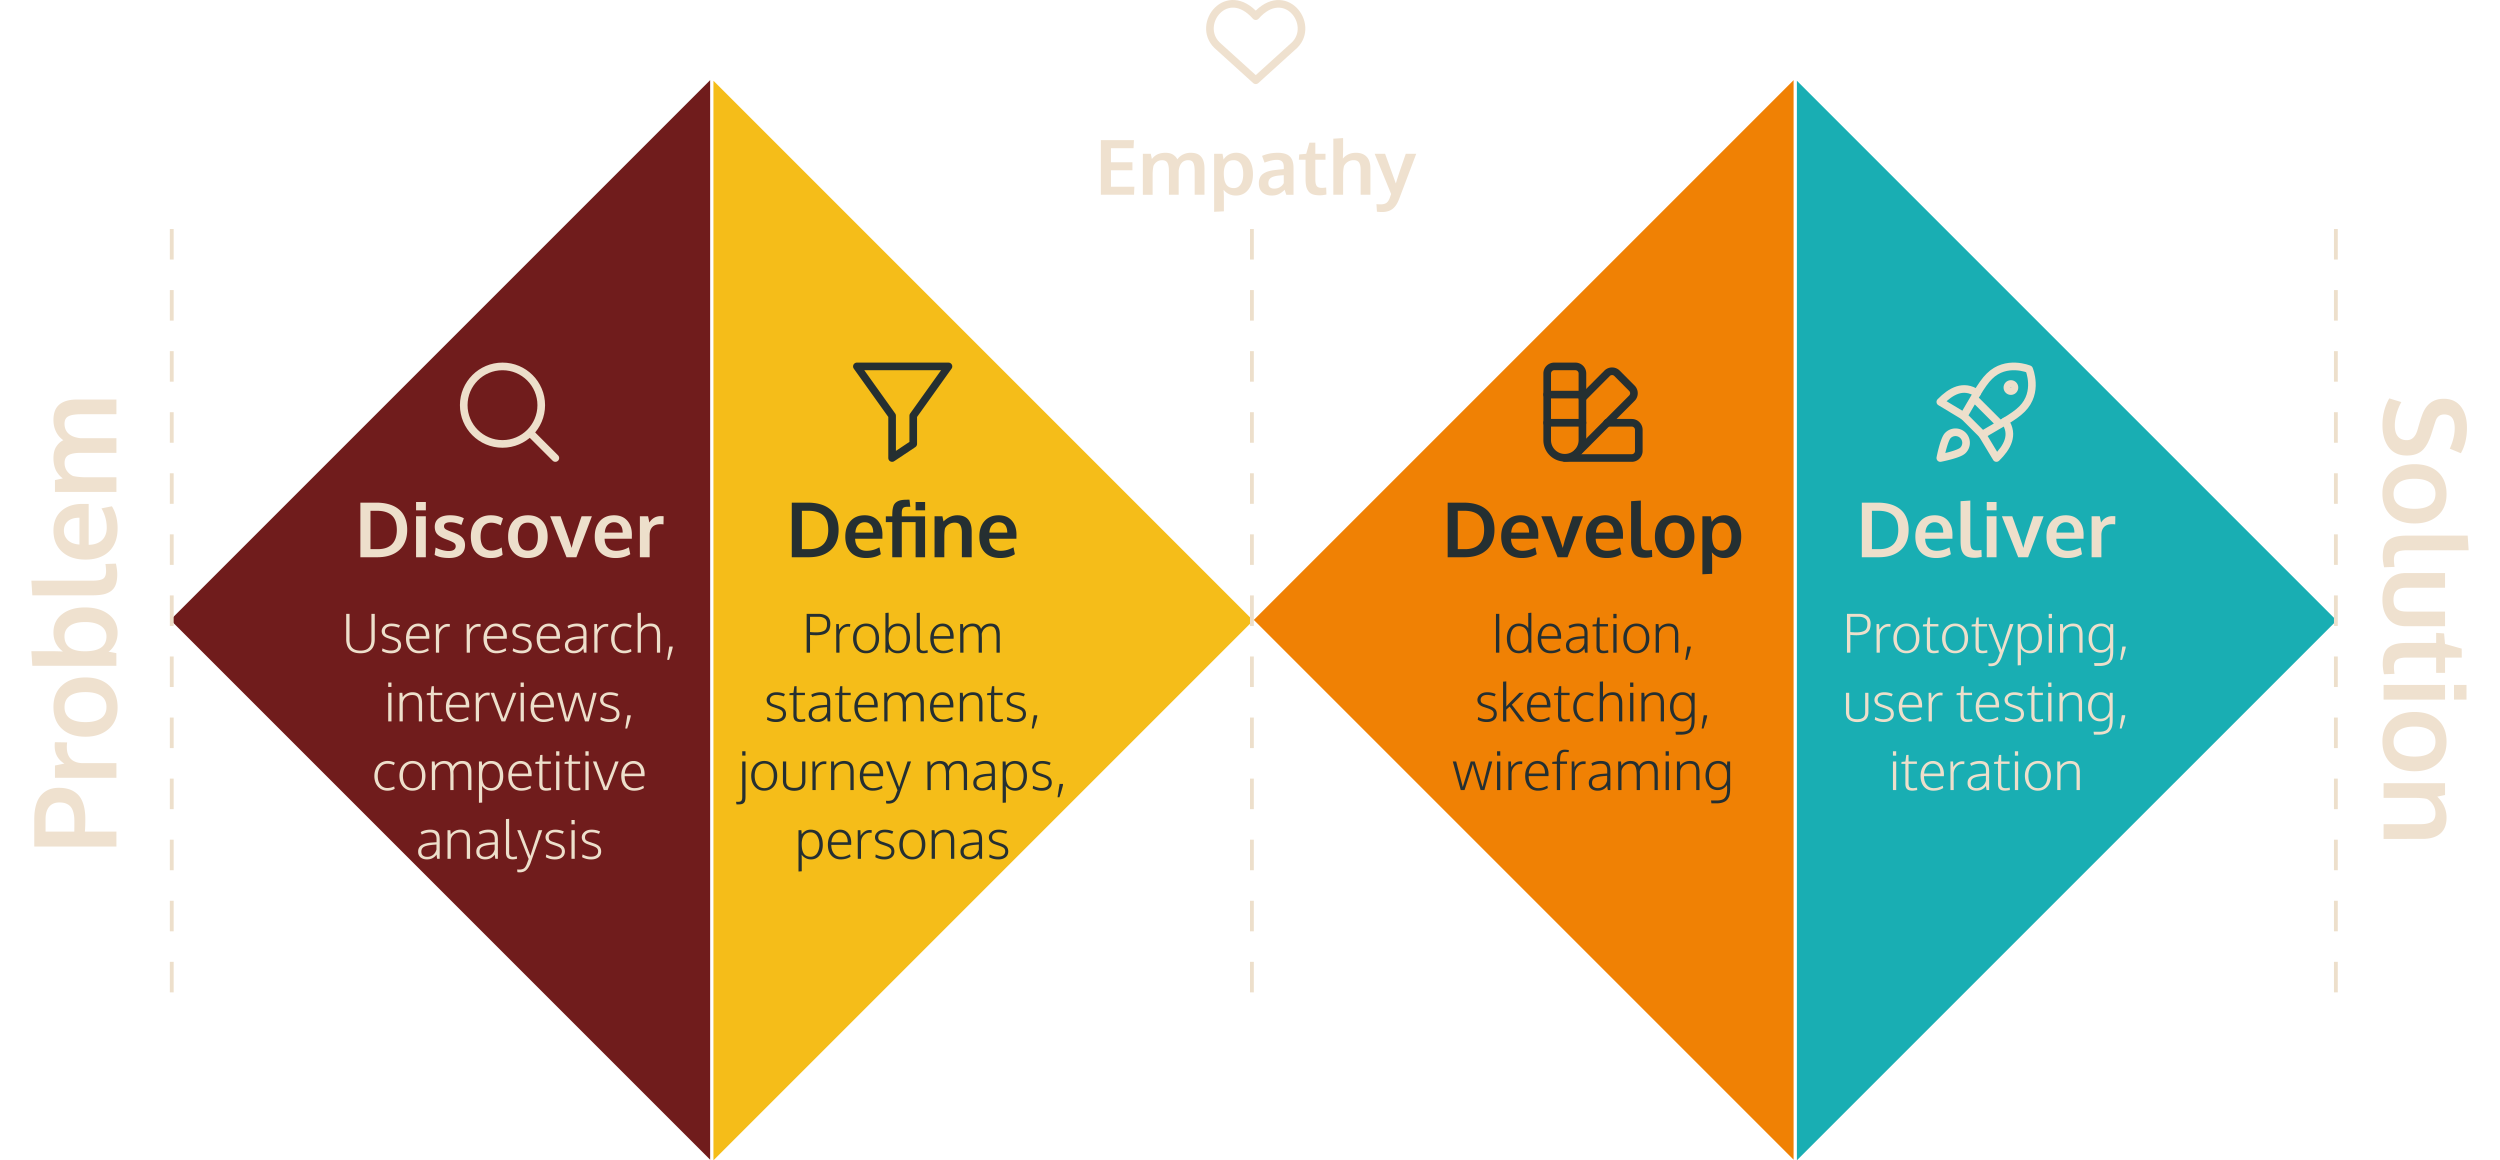 <svg xmlns="http://www.w3.org/2000/svg" width="655" height="304" fill="none"><path fill="#EFE1CF" d="M30.5 221.788H8.981v-7.148c0-1.69.22-3.135.66-4.336.43-1.201 1.132-2.149 2.109-2.842.977-.703 2.202-1.055 3.677-1.055 1.025 0 1.938.132 2.739.396a5.933 5.933 0 0 1 2.168 1.303c.645.606 1.143 1.46 1.494 2.564.352 1.094.527 2.417.527 3.97 0 1.328-.039 2.407-.117 3.237H30.5v3.911zm-11.016-6.724c0-.81-.078-1.513-.234-2.109-.156-.605-.356-1.074-.6-1.406a2.653 2.653 0 0 0-.909-.806 3.262 3.262 0 0 0-1.04-.395 5.794 5.794 0 0 0-1.142-.103c-1.182 0-2.08.381-2.696 1.143-.615.761-.923 1.836-.923 3.222v3.267h7.515c.02-.117.03-1.055.03-2.813zM30.5 203.785H14.401v-3.223l2.461-.498c-1.69-1.054-2.534-2.583-2.534-4.585 0-.419.02-.761.059-1.025l3.208.059a8.13 8.13 0 0 0-.088 1.216c0 1.416.376 2.475 1.128 3.178.752.694 1.797 1.04 3.134 1.04H30.5v3.838zm-2.607-18.545c0-1.299-.474-2.275-1.421-2.929-.948-.655-2.305-.982-4.073-.982-1.787 0-3.149.327-4.087.982-.937.654-1.406 1.64-1.406 2.959 0 1.298.474 2.28 1.421 2.944.938.654 2.3.981 4.087.981 1.758 0 3.11-.332 4.058-.996.947-.664 1.42-1.65 1.42-2.959zm2.915.103c0 2.383-.772 4.258-2.315 5.625s-3.574 2.051-6.094 2.051c-2.597 0-4.643-.684-6.137-2.051-1.504-1.367-2.256-3.296-2.256-5.786 0-2.403.767-4.283 2.3-5.64 1.523-1.367 3.554-2.051 6.093-2.051 2.569 0 4.615.689 6.138 2.066 1.514 1.377 2.27 3.305 2.27 5.786zm0-19.527c0 1.094-.24 2.09-.718 2.989-.488.888-1.04 1.533-1.655 1.933l2.05.381v3.325H8.47l-.25-3.838h4.98c.967 0 2.066.03 3.296.088-1.66-1.269-2.49-2.924-2.49-4.965 0-2.051.762-3.658 2.285-4.82 1.523-1.172 3.516-1.758 5.977-1.758 2.558 0 4.624.606 6.196 1.817 1.562 1.201 2.344 2.817 2.344 4.848zm-2.915.923c0-1.142-.484-2.055-1.45-2.739-.967-.684-2.34-1.025-4.117-1.025-1.787 0-3.14.337-4.057 1.01-.918.664-1.377 1.568-1.377 2.71 0 2.598 1.753 3.911 5.258 3.941 1.973 0 3.423-.327 4.351-.982.928-.654 1.392-1.626 1.392-2.915zm2.827-16.362c0 1.103-.127 2.021-.381 2.754-.264.723-.679 1.294-1.245 1.714-.567.42-1.24.713-2.022.879-.781.166-1.753.249-2.915.249H8.47l-.25-3.838h15.865c1.445 0 2.427-.171 2.944-.513.508-.342.762-1.006.762-1.992 0-.488-.054-1.109-.161-1.86l2.74-.103c0 .01.024.132.072.366.05.225.088.445.118.659.039.205.073.469.102.791a7.3 7.3 0 0 1 .059.894zm.088-11.968c0 2.588-.743 4.605-2.227 6.05-1.494 1.436-3.555 2.153-6.182 2.153-2.558 0-4.594-.678-6.108-2.036-1.514-1.357-2.275-3.208-2.285-5.552 0-2.216.693-3.935 2.08-5.156 1.387-1.23 3.228-1.846 5.522-1.846.166 0 .435.005.806.015h.82v10.708c1.504-.039 2.671-.449 3.501-1.23.82-.791 1.23-1.875 1.23-3.252 0-1.758-.458-3.448-1.376-5.069l2.725-.542c.996 1.612 1.494 3.531 1.494 5.757zm-9.99 4.263v-7.031c-1.31 0-2.315.297-3.018.893-.703.596-1.055 1.421-1.055 2.476 0 .986.342 1.821 1.025 2.505.684.673 1.7 1.059 3.047 1.157zm9.682-13.784H14.401v-3.106l2.051-.439a10.44 10.44 0 0 1-.644-.557 5.966 5.966 0 0 1-.645-.747 5.083 5.083 0 0 1-.6-1.011 6.843 6.843 0 0 1-.396-1.318 8.432 8.432 0 0 1-.161-1.685c0-1.279.259-2.299.776-3.061.518-.772 1.123-1.314 1.817-1.626a5.765 5.765 0 0 1-1.92-2.241c-.449-.918-.673-1.939-.673-3.062 0-1.846.522-3.198 1.567-4.057 1.045-.87 2.593-1.304 4.644-1.304H30.5v3.852h-9.14c-1.573 0-2.706.176-3.4.528-.702.342-1.054 1.001-1.054 1.977 0 1.494.674 2.569 2.022 3.223.595.273 1.313.459 2.153.557H30.5v3.837h-9.316c-1.436 0-2.505.191-3.208.572-.703.381-1.055 1.069-1.055 2.065 0 .811.205 1.509.615 2.095.41.586.947 1.03 1.611 1.333.987.224 2.168.337 3.545.337H30.5v3.838zm593.707-17.553c0-2.588.596-4.907 1.787-6.958l3.15.967a14.563 14.563 0 0 0-1.231 2.988 11.418 11.418 0 0 0-.469 3.164c0 1.26.269 2.212.806 2.857.547.644 1.328.966 2.344.966 1.347 0 2.28-.898 2.798-2.695.039-.127.141-.483.307-1.069l.498-1.656c.166-.507.293-.874.381-1.098 1.016-2.881 2.91-4.322 5.684-4.322 1.943 0 3.442.689 4.497 2.066 1.054 1.387 1.582 3.223 1.582 5.508 0 2.588-.532 4.819-1.597 6.694l-2.9-1.201c.859-1.914 1.289-3.692 1.289-5.332 0-1.182-.21-2.075-.63-2.681-.41-.596-1.099-.913-2.066-.952-1.191 0-1.967.591-2.329 1.773-.087.234-.278.81-.571 1.728l-.571 1.787c-.645 1.963-1.445 3.364-2.403 4.204-.957.85-2.29 1.275-3.999 1.275-2.041 0-3.613-.723-4.716-2.168-1.094-1.446-1.641-3.394-1.641-5.845zm2.9 18.061c0 1.299.474 2.276 1.421 2.93.948.654 2.305.982 4.073.982 1.787 0 3.149-.328 4.086-.982.938-.654 1.407-1.64 1.407-2.959 0-1.299-.474-2.28-1.421-2.944-.938-.654-2.3-.982-4.087-.982-1.758 0-3.11.332-4.058.996-.947.665-1.421 1.651-1.421 2.959zm-2.915-.102c0-2.383.772-4.258 2.315-5.625s3.574-2.051 6.094-2.051c2.597 0 4.643.684 6.137 2.051 1.504 1.367 2.256 3.296 2.256 5.786 0 2.402-.766 4.282-2.3 5.64-1.523 1.367-3.554 2.051-6.093 2.051-2.569 0-4.615-.689-6.138-2.066-1.514-1.377-2.271-3.306-2.271-5.786zm.088 16.626c0-1.104.127-2.022.381-2.754.264-.723.679-1.294 1.245-1.714.567-.42 1.24-.713 2.022-.879.781-.166 1.753-.249 2.915-.249h15.688l.249 3.838h-15.864c-1.445 0-2.427.171-2.944.513-.508.342-.762 1.006-.762 1.992 0 .488.054 1.108.161 1.86l-2.739.103c0-.01-.025-.132-.073-.366a8.845 8.845 0 0 1-.118-.66 8.382 8.382 0 0 1-.102-.791 7.474 7.474 0 0 1-.059-.893zm1.48 16.23c-1.045-1.279-1.568-2.963-1.568-5.053s.523-3.775 1.568-5.054c1.045-1.27 2.578-1.904 4.599-1.904h10.24v3.852h-10.093c-1.201 0-2.07.249-2.608.747-.537.508-.805 1.309-.805 2.403 0 1.074.263 1.855.791 2.343.537.498 1.411.747 2.622.747h10.093v3.838h-10.24c-2.011 0-3.545-.639-4.599-1.919zm-1.48 11.866c0-1.094.127-2.007.381-2.74.264-.722.674-1.289 1.231-1.699.556-.41 1.211-.703 1.962-.879.762-.166 1.7-.249 2.813-.249h7.603v-2.637l2.08.147.249 2.754 4.365 1.23.015 2.344h-4.38v3.999h-2.329v-3.999h-7.676c-1.221 0-2.09.176-2.608.527-.517.352-.776 1.001-.776 1.949 0 .556.049 1.152.146 1.787l-2.753.102c0-.019-.025-.141-.074-.366a16.41 16.41 0 0 1-.102-.63 7.892 7.892 0 0 1-.103-.761 9.569 9.569 0 0 1-.044-.879zm.22 5.434h16.099v3.838H624.5v-3.838zm18.442 0h3.282v3.853h-3.282v-3.853zm-15.835 14.868c0 1.299.474 2.276 1.421 2.93.948.654 2.305.981 4.073.981 1.787 0 3.149-.327 4.086-.981.938-.654 1.407-1.641 1.407-2.959 0-1.299-.474-2.28-1.421-2.944-.938-.655-2.3-.982-4.087-.982-1.758 0-3.11.332-4.058.996-.947.664-1.421 1.651-1.421 2.959zm-2.915-.102c0-2.383.772-4.258 2.315-5.625s3.574-2.051 6.094-2.051c2.597 0 4.643.684 6.137 2.051 1.504 1.367 2.256 3.296 2.256 5.786 0 2.402-.766 4.282-2.3 5.64-1.523 1.367-3.554 2.05-6.093 2.05-2.569 0-4.615-.688-6.138-2.065-1.514-1.377-2.271-3.306-2.271-5.786zm.308 10.986h16.099v3.091l-2.037.425c1.622 1.64 2.432 3.462 2.432 5.464 0 1.875-.542 3.276-1.626 4.204-1.074.937-2.637 1.406-4.687 1.406H624.5v-3.853h9.712c1.299-.009 2.27-.219 2.915-.629.644-.411.967-1.148.967-2.212 0-.83-.215-1.592-.645-2.286-.42-.683-.952-1.181-1.596-1.494-.762-.185-1.934-.278-3.516-.278H624.5v-3.838z"/><path fill="#701C1C" d="M186.057 21v282.843L44.635 162.421 186.057 21z"/><path fill="#F08104" d="M469.921 21v282.843L328.5 162.421 469.921 21z"/><path fill="#F5BD19" d="M186.921 304V21.157L328.343 162.58 186.921 304z"/><path fill="#19AEB3" d="M470.786 304V21.157L612.207 162.58 470.786 304z"/><path stroke="#EDDFCB" stroke-dasharray="8 8" d="M45 60v206M328 60v206M612 60v206"/><path stroke="#EDDFCB" stroke-linecap="round" stroke-linejoin="round" stroke-width="2" d="M131.654 116.308c5.608 0 10.154-4.546 10.154-10.154S137.262 96 131.654 96s-10.154 4.546-10.154 10.154 4.546 10.154 10.154 10.154zM145.5 120l-6.461-6.461"/><path fill="#EDDFCB" d="M97.064 143.881h1.895c1.634 0 2.878-.427 3.73-1.279.853-.86 1.28-2.11 1.28-3.75 0-1.758-.44-3.034-1.319-3.829-.879-.8-2.203-1.201-3.974-1.201h-1.612v10.059zM94.418 146v-14.307h4.14c1.25 0 2.37.144 3.36.43.99.287 1.839.719 2.549 1.299.716.573 1.263 1.315 1.64 2.226.385.905.577 1.954.577 3.145 0 2.311-.697 4.092-2.09 5.342-1.393 1.243-3.324 1.865-5.791 1.865h-4.385zm14.59 0v-10.732h2.558V146h-2.558zm0-12.295v-2.187h2.568v2.187h-2.568zm8.662 12.49c-1.582 0-2.848-.27-3.799-.81l.264-1.924c.429.234.976.446 1.64.635.664.182 1.27.273 1.817.273.566 0 1.006-.104 1.318-.312.319-.215.482-.528.488-.938 0-.371-.149-.664-.449-.879-.293-.215-.856-.482-1.689-.801a34.673 34.673 0 0 1-.557-.205c-.989-.384-1.702-.81-2.139-1.279-.436-.475-.654-1.116-.654-1.924 0-.976.352-1.725 1.055-2.246.709-.521 1.696-.781 2.959-.781 1.367 0 2.568.257 3.603.771l-.634 1.768c-1.023-.475-1.996-.713-2.92-.713-.515 0-.918.088-1.211.264-.287.169-.43.429-.43.781 0 .332.14.592.42.781.28.183.827.423 1.641.723.026.006.11.036.253.088.144.052.254.094.333.127.983.358 1.705.788 2.167 1.289.463.495.694 1.142.694 1.943-.007 1.074-.371 1.904-1.094 2.49-.723.586-1.748.879-3.076.879zm10.898.01c-1.64 0-2.92-.488-3.838-1.465-.911-.976-1.367-2.373-1.367-4.189 0-1.758.479-3.122 1.436-4.092.963-.97 2.23-1.455 3.799-1.455 1.256 0 2.317.27 3.183.81l-.605 1.827c-.886-.463-1.709-.694-2.471-.694-.866 0-1.549.31-2.051.928-.494.618-.742 1.52-.742 2.705 0 1.198.244 2.109.733 2.734.494.625 1.191.938 2.089.938.938 0 1.84-.277 2.705-.83l.245 1.943c-.45.3-.915.515-1.397.645s-1.055.195-1.719.195zm9.746-1.943c.866 0 1.517-.316 1.954-.948.436-.631.654-1.536.654-2.714 0-1.192-.218-2.1-.654-2.725-.437-.625-1.094-.937-1.973-.937-.866 0-1.52.315-1.963.947-.436.625-.654 1.533-.654 2.724 0 1.172.221 2.074.664 2.705.443.632 1.1.948 1.972.948zm-.068 1.943c-1.588 0-2.838-.514-3.75-1.543-.911-1.029-1.367-2.383-1.367-4.062 0-1.732.456-3.096 1.367-4.092.912-1.003 2.197-1.504 3.858-1.504 1.601 0 2.854.511 3.759 1.533.912 1.016 1.367 2.37 1.367 4.063 0 1.712-.459 3.076-1.376 4.091-.918 1.01-2.204 1.514-3.858 1.514zm10.176-.205-4.277-10.732h2.714c.105.293.433 1.204.987 2.734.56 1.523.931 2.562 1.113 3.115a64 64 0 0 1 .801 2.451c0-.006.055-.218.166-.634l.312-1.172c.104-.371.17-.596.196-.674.006-.013.302-.912.888-2.695.593-1.784.944-2.826 1.055-3.125h2.695L151.01 146h-2.588zm12.871.205c-1.725 0-3.07-.495-4.033-1.484-.957-.996-1.436-2.37-1.436-4.121 0-1.706.453-3.064 1.358-4.073.905-1.009 2.138-1.517 3.701-1.523 1.478 0 2.624.462 3.437 1.387.821.924 1.231 2.151 1.231 3.681 0 .111-.003.29-.01.537v.547h-7.139c.026 1.003.3 1.781.821 2.334.527.547 1.25.821 2.168.821 1.171 0 2.298-.306 3.379-.918l.361 1.816c-1.074.664-2.354.996-3.838.996zm-2.842-6.66h4.688c0-.872-.199-1.543-.596-2.012-.397-.469-.947-.703-1.65-.703a2.27 2.27 0 0 0-1.67.684c-.45.455-.707 1.132-.772 2.031zM167.65 146v-10.732h2.149l.332 1.64c.703-1.126 1.722-1.689 3.057-1.689.279 0 .507.013.683.039l-.039 2.138a5.47 5.47 0 0 0-.811-.058c-.944 0-1.65.251-2.119.752-.462.501-.693 1.198-.693 2.09V146h-2.559zm-73.238 25.157c-.656 0-1.226-.089-1.709-.266-.483-.178-.868-.433-1.155-.766a3.217 3.217 0 0 1-.636-1.155 5.09 5.09 0 0 1-.205-1.504v-6.638h.875v6.775c0 .97.24 1.69.718 2.16.478.465 1.2.697 2.167.697 1.896 0 2.844-.955 2.844-2.864v-6.768h.874v6.651c0 .447-.045.855-.136 1.224a3.315 3.315 0 0 1-.417 1.012 2.812 2.812 0 0 1-.725.779c-.291.21-.65.374-1.073.492-.42.114-.893.171-1.422.171zm8.039.014c-.483 0-.936-.059-1.36-.178-.424-.118-.759-.26-1.005-.424l.123-.711c.752.392 1.472.588 2.16.588 1.235 0 1.875-.458 1.921-1.374 0-.383-.125-.683-.376-.902-.246-.219-.743-.447-1.49-.684-.392-.136-.609-.212-.65-.225-1.171-.356-1.761-.987-1.77-1.894 0-.524.23-.986.69-1.388.465-.405 1.092-.608 1.88-.608.789 0 1.529.155 2.222.465l-.287.629c-.702-.264-1.354-.397-1.955-.397-.529 0-.946.119-1.251.356-.301.237-.451.556-.451.957 0 .337.098.597.294.779.2.178.594.349 1.182.513.064.018.18.059.349.123.173.064.269.098.287.102.788.242 1.337.529 1.647.862.315.328.472.777.472 1.346-.014.657-.26 1.165-.738 1.525-.474.36-1.105.54-1.894.54zm7.301-.007c-1.035 0-1.857-.346-2.468-1.039-.606-.693-.909-1.632-.909-2.816 0-1.144.296-2.081.889-2.81.597-.729 1.367-1.105 2.31-1.128.88 0 1.586.315 2.119.943.534.629.8 1.472.8 2.53 0 .041-.002.125-.007.253v.259h-5.215c.009.962.241 1.725.697 2.29.456.561 1.057.841 1.804.841.488 0 .912-.057 1.272-.171.36-.114.736-.275 1.128-.485l.143.636c-.756.465-1.611.697-2.563.697zm-2.447-4.491h4.265c0-.834-.18-1.472-.54-1.914-.36-.447-.854-.67-1.483-.67-.638 0-1.153.237-1.545.711-.392.474-.624 1.098-.697 1.873zm6.904 4.327c-.009-4.398-.014-6.895-.014-7.492h.698l.054 1.476a3.466 3.466 0 0 1 1.026-1.093c.414-.283.847-.424 1.298-.424.187 0 .388.016.602.048l-.061.704a3.105 3.105 0 0 0-.52-.041c-.633 0-1.167.25-1.6.752-.428.496-.642 1.087-.642 1.77v4.3h-.841zm8.066 0c-.009-4.398-.013-6.895-.013-7.492h.697l.055 1.476c.269-.446.61-.811 1.025-1.093.415-.283.848-.424 1.299-.424.187 0 .387.016.601.048l-.061.704a3.088 3.088 0 0 0-.52-.041c-.633 0-1.166.25-1.599.752-.429.496-.643 1.087-.643 1.77v4.3h-.841zm7.78.164c-1.035 0-1.857-.346-2.468-1.039-.606-.693-.909-1.632-.909-2.816 0-1.144.296-2.081.888-2.81.597-.729 1.368-1.105 2.311-1.128.88 0 1.586.315 2.119.943.533.629.8 1.472.8 2.53 0 .041-.002.125-.007.253v.259h-5.216c.009.962.242 1.725.698 2.29.455.561 1.057.841 1.804.841.488 0 .912-.057 1.272-.171.36-.114.736-.275 1.128-.485l.143.636c-.756.465-1.611.697-2.563.697zm-2.448-4.491h4.266c0-.834-.18-1.472-.54-1.914-.36-.447-.854-.67-1.483-.67-.638 0-1.153.237-1.545.711-.392.474-.625 1.098-.698 1.873zm9.079 4.498c-.484 0-.937-.059-1.361-.178-.424-.118-.759-.26-1.005-.424l.123-.711c.752.392 1.472.588 2.161.588 1.235 0 1.875-.458 1.92-1.374 0-.383-.125-.683-.376-.902-.246-.219-.742-.447-1.49-.684-.392-.136-.608-.212-.649-.225-1.171-.356-1.762-.987-1.771-1.894 0-.524.23-.986.691-1.388.465-.405 1.091-.608 1.88-.608.788 0 1.529.155 2.221.465l-.287.629c-.702-.264-1.353-.397-1.955-.397-.529 0-.946.119-1.251.356-.301.237-.451.556-.451.957 0 .337.098.597.294.779.2.178.595.349 1.182.513.064.018.181.059.349.123.173.064.269.098.287.102.789.242 1.338.529 1.648.862.314.328.471.777.471 1.346-.013.657-.259 1.165-.738 1.525-.474.36-1.105.54-1.893.54zm7.3-.007c-1.034 0-1.857-.346-2.467-1.039-.607-.693-.91-1.632-.91-2.816 0-1.144.297-2.081.889-2.81.597-.729 1.367-1.105 2.311-1.128.879 0 1.586.315 2.119.943.533.629.8 1.472.8 2.53 0 .041-.003.125-.007.253v.259h-5.216c.009.962.241 1.725.697 2.29.456.561 1.057.841 1.805.841.487 0 .911-.057 1.271-.171.36-.114.736-.275 1.128-.485l.144.636c-.757.465-1.611.697-2.564.697zm-2.447-4.491h4.266c0-.834-.18-1.472-.54-1.914-.36-.447-.855-.67-1.484-.67-.638 0-1.153.237-1.545.711-.392.474-.624 1.098-.697 1.873zm8.798 4.491c-.706 0-1.272-.178-1.695-.533-.424-.356-.636-.864-.636-1.525 0-.391.084-.731.253-1.018.168-.292.412-.526.731-.704a4.298 4.298 0 0 1 1.101-.424c.415-.1.895-.171 1.442-.212a72.073 72.073 0 0 0 1.299-.089v-.834c0-.574-.132-1.005-.396-1.292-.26-.291-.679-.437-1.258-.437-.793 0-1.534.189-2.222.567a6.441 6.441 0 0 1-.267-.649c.283-.183.652-.335 1.108-.458a5.13 5.13 0 0 1 1.34-.185c.898 0 1.542.194 1.934.581.392.383.588 1.064.588 2.044V171h-.663a10.86 10.86 0 0 1-.102-.622c-.041-.31-.062-.469-.062-.479-.588.844-1.42 1.265-2.495 1.265zm.027-.677c.584 0 1.101-.171 1.552-.512.456-.347.754-.825.896-1.436v-1.278l-.992.082c-1.112.1-1.884.282-2.317.547-.433.264-.649.674-.649 1.23 0 .456.136.798.41 1.026.278.227.645.341 1.1.341zm5.353.513c-.009-4.398-.014-6.895-.014-7.492h.697l.055 1.476a3.474 3.474 0 0 1 1.025-1.093c.415-.283.848-.424 1.299-.424.187 0 .388.016.602.048l-.062.704a3.084 3.084 0 0 0-.519-.041c-.634 0-1.167.25-1.6.752-.428.496-.642 1.087-.642 1.77v4.3h-.841zm7.868.164c-.725 0-1.354-.178-1.887-.533a3.278 3.278 0 0 1-1.189-1.388 4.586 4.586 0 0 1-.39-1.914c0-.538.078-1.044.233-1.517.155-.474.373-.894.656-1.258a2.999 2.999 0 0 1 1.1-.862 3.47 3.47 0 0 1 1.504-.321c.36 0 .718.048 1.074.144.36.095.626.209.799.341l-.266.636c-.47-.264-1.026-.396-1.668-.396-.78 0-1.397.296-1.853.888-.455.588-.683 1.37-.683 2.345 0 .934.225 1.691.676 2.27.456.574 1.076.861 1.86.861.547 0 1.135-.137 1.763-.41l.13.608c-.214.16-.492.283-.834.369a3.963 3.963 0 0 1-1.025.137zm3.479-.164v-10.397l.848-.076v3.774c0 .036-.002.057-.007.061l-.007.076c0 .045-.002.113-.006.205.61-.848 1.485-1.272 2.625-1.272 1.627 0 2.44.982 2.44 2.946V171h-.841v-4.519c0-.843-.13-1.451-.389-1.825-.26-.378-.718-.567-1.374-.567-.652 0-1.194.173-1.627.519a2.13 2.13 0 0 0-.8 1.327 17.78 17.78 0 0 0-.014.813V171h-.848zm7.746 1.88.546-3.486h.882v.28c-.187.811-.499 1.88-.936 3.206h-.492zM101.713 189v-7.492h.854V189h-.854zm0-9.023v-1.149h.848v1.149h-.848zm2.96 9.023v-7.492h.738l.116 1.155a2.787 2.787 0 0 1 1.08-.943 3.184 3.184 0 0 1 1.47-.349c.861 0 1.495.237 1.901.711.405.474.608 1.231.608 2.27V189h-.855v-5.031c-.022-.666-.164-1.144-.423-1.436-.26-.291-.686-.437-1.279-.437-.679 0-1.235.171-1.668.512a2.202 2.202 0 0 0-.806 1.327 7.573 7.573 0 0 0-.028.669V189h-.854zm9.987.157c-.629 0-1.089-.141-1.381-.424-.291-.287-.437-.752-.437-1.394v-5.209h-1.06l.062-.513 1.011-.096.226-1.715.595-.041v1.743h2.187v.622h-2.187v5.031c0 .529.086.884.26 1.067.173.177.478.266.916.266.282 0 .633-.052 1.052-.157l.034.656c-.551.11-.977.164-1.278.164zm5.544.007c-1.034 0-1.857-.346-2.468-1.039-.606-.693-.909-1.632-.909-2.816 0-1.144.296-2.081.889-2.81.597-.729 1.367-1.105 2.31-1.128.88 0 1.586.315 2.12.943.533.629.799 1.472.799 2.53 0 .041-.002.125-.007.253v.259h-5.215c.009.962.241 1.725.697 2.29.456.561 1.057.841 1.805.841.487 0 .911-.057 1.271-.171.36-.114.736-.275 1.128-.485l.144.636c-.757.465-1.611.697-2.564.697zm-2.447-4.491h4.265c0-.834-.18-1.472-.54-1.914-.36-.447-.854-.67-1.483-.67-.638 0-1.153.237-1.545.711-.392.474-.624 1.098-.697 1.873zm6.904 4.327c-.009-4.398-.014-6.895-.014-7.492h.698l.054 1.476a3.466 3.466 0 0 1 1.026-1.093c.415-.283.847-.424 1.299-.424.186 0 .387.016.601.048l-.061.704a3.096 3.096 0 0 0-.52-.041c-.633 0-1.167.25-1.599.752-.429.496-.643 1.087-.643 1.77v4.3h-.841zm6.74 0-2.857-7.492h.909l1.736 4.723c.092.297.199.613.322.951.127.332.23.592.307.779l.117.28c.086-.291.198-.604.335-.936.141-.338.268-.688.382-1.053.123-.392.347-.982.67-1.771.324-.793.677-1.784 1.06-2.973h.909L132.386 189h-.985zm4.997 0v-7.492h.855V189h-.855zm0-9.023v-1.149h.848v1.149h-.848zm5.996 9.187c-1.035 0-1.858-.346-2.468-1.039-.606-.693-.909-1.632-.909-2.816 0-1.144.296-2.081.888-2.81.597-.729 1.367-1.105 2.311-1.128.879 0 1.586.315 2.119.943.533.629.8 1.472.8 2.53 0 .041-.003.125-.007.253v.259h-5.216c.009.962.242 1.725.697 2.29.456.561 1.058.841 1.805.841.488 0 .912-.057 1.272-.171.36-.114.736-.275 1.127-.485l.144.636c-.756.465-1.611.697-2.563.697zm-2.448-4.491h4.266c0-.834-.18-1.472-.54-1.914-.36-.447-.855-.67-1.484-.67-.638 0-1.153.237-1.544.711-.392.474-.625 1.098-.698 1.873zm8.128 4.327-2.092-7.492h.889l1.73 6.692c1.244-4.001 1.939-6.232 2.085-6.692h1.039c1.362 4.448 2.05 6.672 2.064 6.672l1.654-6.672h.882L154.268 189h-.985c-.013.005-.335-1.046-.964-3.151a259.913 259.913 0 0 1-1.093-3.712c-.055.246-.262.941-.622 2.085a496.269 496.269 0 0 1-1.04 3.247 58.032 58.032 0 0 1-.505 1.531h-.985zm11.601.171c-.483 0-.937-.059-1.361-.178-.423-.118-.758-.26-1.004-.424l.123-.711c.752.392 1.472.588 2.16.588 1.235 0 1.875-.458 1.921-1.374 0-.383-.126-.683-.376-.902-.246-.219-.743-.447-1.491-.684-.391-.136-.608-.212-.649-.225-1.171-.356-1.761-.987-1.77-1.894 0-.524.23-.986.69-1.388.465-.405 1.091-.608 1.88-.608a5.38 5.38 0 0 1 2.222.465l-.288.629c-.701-.264-1.353-.397-1.955-.397-.528 0-.945.119-1.251.356-.3.237-.451.556-.451.957 0 .337.098.597.294.779.201.178.595.349 1.183.513.064.018.18.059.348.123.174.064.269.098.287.102.789.242 1.338.529 1.648.862.314.328.472.777.472 1.346-.014.657-.26 1.165-.739 1.525-.474.36-1.105.54-1.893.54zm4.149 1.709.547-3.486h.882v.28c-.187.811-.499 1.88-.937 3.206h-.492zm-62.275 16.284c-.725 0-1.354-.178-1.887-.533a3.275 3.275 0 0 1-1.19-1.388 4.59 4.59 0 0 1-.389-1.914c0-.538.078-1.044.232-1.517a4.12 4.12 0 0 1 .657-1.258 2.998 2.998 0 0 1 1.1-.862 3.466 3.466 0 0 1 1.504-.321c.36 0 .718.048 1.073.144.36.095.627.209.8.341l-.266.636c-.47-.264-1.026-.396-1.668-.396-.78 0-1.397.296-1.853.888-.456.588-.684 1.37-.684 2.345 0 .934.226 1.691.677 2.27.456.574 1.076.861 1.86.861.547 0 1.134-.137 1.763-.41l.13.608c-.214.16-.492.283-.834.369a3.969 3.969 0 0 1-1.025.137zm6.555-.677c.547 0 1.008-.143 1.381-.43.379-.292.652-.675.821-1.149.173-.474.259-1.018.259-1.634 0-.966-.205-1.743-.615-2.331-.41-.588-1.034-.881-1.873-.881-.547 0-1.014.148-1.401.444a2.523 2.523 0 0 0-.841 1.155c-.178.474-.267 1.019-.267 1.634 0 .934.217 1.7.65 2.297.437.597 1.066.895 1.886.895zm-.061.677c-.679 0-1.278-.171-1.798-.513a3.318 3.318 0 0 1-1.183-1.387c-.268-.588-.403-1.251-.403-1.99 0-.556.078-1.071.233-1.545.159-.478.385-.89.676-1.237a3 3 0 0 1 1.087-.82 3.386 3.386 0 0 1 1.443-.301c.701 0 1.31.173 1.825.52.515.341.9.804 1.155 1.387.26.579.39 1.24.39 1.983 0 .747-.132 1.413-.397 1.996a3.233 3.233 0 0 1-1.182 1.394c-.524.342-1.14.513-1.846.513zm5.113-.164c-.013-4.53-.02-7.027-.02-7.492h.738l.109 1.148c.219-.373.545-.681.978-.923.437-.241.9-.362 1.388-.362 1.198 0 1.95.472 2.255 1.415.534-.943 1.375-1.415 2.523-1.415.82 0 1.422.235 1.805.704.387.465.581 1.16.581 2.085V207h-.848v-3.664c0-.346-.005-.636-.014-.868a8.29 8.29 0 0 0-.068-.759 2.505 2.505 0 0 0-.157-.67 2.208 2.208 0 0 0-.274-.492 1.006 1.006 0 0 0-.437-.342 1.653 1.653 0 0 0-.629-.109c-.574 0-1.062.171-1.463.512-.396.338-.672.814-.827 1.429.009.465.02.825.034 1.08V207h-.841v-3.814c0-.388-.011-.723-.034-1.005a5.088 5.088 0 0 0-.137-.841 2.048 2.048 0 0 0-.28-.67 1.253 1.253 0 0 0-.465-.417 1.413 1.413 0 0 0-.69-.157c-.62 0-1.14.166-1.559.499-.414.328-.683.777-.806 1.346-.01.187-.014.454-.014.8V207h-.848zm12.325 3.336v-10.828h.759l.075 1.066c.351-.401.707-.702 1.067-.902.364-.201.788-.301 1.271-.301 1.067 0 1.864.356 2.393 1.067.533.706.8 1.674.8 2.905 0 1.121-.281 2.039-.841 2.755-.561.711-1.319 1.066-2.276 1.066-.493 0-.958-.116-1.395-.349a2.807 2.807 0 0 1-1.039-.916c.023.561.034 1.112.034 1.655v2.72l-.848.062zm3.193-3.869c.387 0 .731-.094 1.032-.28.301-.187.54-.436.718-.746.178-.309.31-.647.396-1.011.091-.369.137-.752.137-1.149 0-.401-.043-.784-.13-1.148a3.776 3.776 0 0 0-.396-1.012 1.961 1.961 0 0 0-1.764-1.032c-.424 0-.791.077-1.101.232a1.802 1.802 0 0 0-.731.65 3.069 3.069 0 0 0-.39.964 5.49 5.49 0 0 0-.123 1.216c0 .52.039.973.116 1.361a3.5 3.5 0 0 0 .376 1.039c.178.301.422.528.732.683.31.155.686.233 1.128.233zm7.882.697c-1.035 0-1.857-.346-2.468-1.039-.606-.693-.909-1.632-.909-2.816 0-1.144.296-2.081.888-2.81.597-.729 1.368-1.105 2.311-1.128.879 0 1.586.315 2.119.943.533.629.8 1.472.8 2.53 0 .041-.002.125-.007.253v.259h-5.216c.009.962.242 1.725.697 2.29.456.561 1.058.841 1.805.841.488 0 .912-.057 1.272-.171.36-.114.736-.275 1.128-.485l.143.636c-.756.465-1.611.697-2.563.697zm-2.448-4.491h4.266c0-.834-.18-1.472-.54-1.914-.36-.447-.855-.67-1.483-.67-.638 0-1.153.237-1.545.711-.392.474-.625 1.098-.698 1.873zm9.003 4.484c-.629 0-1.089-.141-1.381-.424-.291-.287-.437-.752-.437-1.394v-5.209h-1.06l.062-.513 1.012-.096.225-1.715.595-.041v1.743h2.187v.622h-2.187v5.031c0 .529.087.884.26 1.067.173.177.478.266.916.266.282 0 .633-.052 1.052-.157l.035.656c-.552.11-.978.164-1.279.164zm2.598-.157v-7.492h.854V207h-.854zm0-9.023v-1.149h.848v1.149h-.848zm5.072 9.18c-.629 0-1.089-.141-1.381-.424-.291-.287-.437-.752-.437-1.394v-5.209h-1.06l.062-.513 1.012-.096.225-1.715.595-.041v1.743h2.187v.622h-2.187v5.031c0 .529.086.884.26 1.067.173.177.478.266.916.266.282 0 .633-.052 1.052-.157l.035.656c-.552.11-.978.164-1.279.164zm2.598-.157v-7.492h.854V207h-.854zm0-9.023v-1.149h.848v1.149h-.848zm4.819 9.023-2.857-7.492h.909l1.736 4.723c.091.297.199.613.322.951.127.332.23.592.307.779l.116.28c.087-.291.199-.604.335-.936.142-.338.269-.688.383-1.053.123-.392.347-.982.67-1.771.324-.793.677-1.784 1.06-2.973h.909L159.183 207h-.985zm7.944.164c-1.035 0-1.857-.346-2.468-1.039-.606-.693-.909-1.632-.909-2.816 0-1.144.296-2.081.888-2.81.597-.729 1.368-1.105 2.311-1.128.879 0 1.586.315 2.119.943.533.629.8 1.472.8 2.53 0 .041-.002.125-.007.253v.259h-5.216c.009.962.242 1.725.697 2.29.456.561 1.058.841 1.805.841.488 0 .912-.057 1.272-.171.36-.114.736-.275 1.128-.485l.143.636c-.756.465-1.611.697-2.563.697zm-2.448-4.491h4.266c0-.834-.18-1.472-.54-1.914-.36-.447-.855-.67-1.483-.67-.638 0-1.153.237-1.545.711-.392.474-.625 1.098-.698 1.873zm-51.816 22.491c-.706 0-1.272-.178-1.695-.533-.424-.356-.636-.864-.636-1.525 0-.391.084-.731.253-1.018.168-.292.412-.526.731-.704a4.298 4.298 0 0 1 1.101-.424c.415-.1.895-.171 1.442-.212a72.073 72.073 0 0 0 1.299-.089v-.834c0-.574-.132-1.005-.396-1.292-.26-.291-.679-.437-1.258-.437-.793 0-1.534.189-2.222.567a6.441 6.441 0 0 1-.267-.649c.283-.183.652-.335 1.108-.458a5.13 5.13 0 0 1 1.34-.185c.898 0 1.542.194 1.934.581.392.383.588 1.064.588 2.044V225h-.663a10.86 10.86 0 0 1-.102-.622c-.041-.31-.062-.469-.062-.479-.588.844-1.42 1.265-2.495 1.265zm.027-.677c.584 0 1.101-.171 1.552-.512.456-.347.754-.825.896-1.436v-1.278l-.992.082c-1.112.1-1.884.282-2.317.547-.433.264-.649.674-.649 1.23 0 .456.136.798.41 1.026.278.227.645.341 1.1.341zm5.339.513v-7.492h.738l.117 1.155a2.787 2.787 0 0 1 1.08-.943 3.177 3.177 0 0 1 1.469-.349c.862 0 1.495.237 1.901.711.405.474.608 1.231.608 2.27V225h-.854v-5.031c-.023-.666-.164-1.144-.424-1.436-.26-.291-.686-.437-1.278-.437-.679 0-1.235.171-1.668.512a2.199 2.199 0 0 0-.807 1.327 7.987 7.987 0 0 0-.027.669V225h-.855zm9.878.164c-.706 0-1.271-.178-1.695-.533-.424-.356-.636-.864-.636-1.525 0-.391.084-.731.253-1.018.169-.292.412-.526.731-.704a4.298 4.298 0 0 1 1.101-.424c.415-.1.895-.171 1.442-.212a71.416 71.416 0 0 0 1.299-.089v-.834c0-.574-.132-1.005-.396-1.292-.26-.291-.679-.437-1.258-.437-.793 0-1.534.189-2.222.567a6.259 6.259 0 0 1-.266-.649c.282-.183.651-.335 1.107-.458a5.13 5.13 0 0 1 1.34-.185c.898 0 1.543.194 1.934.581.392.383.588 1.064.588 2.044V225h-.663a10.86 10.86 0 0 1-.102-.622c-.041-.31-.062-.469-.062-.479-.588.844-1.419 1.265-2.495 1.265zm.027-.677c.584 0 1.101-.171 1.552-.512.456-.347.754-.825.896-1.436v-1.278l-.992.082c-1.112.1-1.884.282-2.317.547-.433.264-.649.674-.649 1.23 0 .456.136.798.41 1.026.278.227.645.341 1.1.341zm7.226.67c-.629 0-1.089-.141-1.381-.424-.292-.287-.437-.752-.437-1.394v-8.743l.834-.069v8.764c0 .456.082.77.246.943.168.174.421.26.759.26.273 0 .615-.052 1.025-.157l.034.656c-.447.11-.807.164-1.08.164zm1.757 3.398c-.192 0-.385-.019-.581-.055l-.062-.697.198.007c.124.009.215.013.274.013.574 0 1.005-.098 1.292-.294.287-.196.542-.578.766-1.148l.211-.588c.119-.314.21-.563.274-.745l-2.994-7.54h.888l2.55 6.74.308-.943c1.253-3.915 1.896-5.87 1.928-5.866.004 0 .002.023-.007.069h.888c-1.996 5.61-3.039 8.545-3.13 8.805-.315.756-.684 1.319-1.108 1.688-.424.369-.989.554-1.695.554zm9.235-3.384c-.483 0-.936-.059-1.36-.178-.424-.118-.759-.26-1.005-.424l.123-.711c.752.392 1.472.588 2.16.588 1.235 0 1.875-.458 1.921-1.374 0-.383-.125-.683-.376-.902-.246-.219-.743-.447-1.49-.684-.392-.136-.609-.212-.65-.225-1.171-.356-1.761-.987-1.77-1.894 0-.524.23-.986.69-1.388.465-.405 1.092-.608 1.88-.608.789 0 1.529.155 2.222.465l-.287.629c-.702-.264-1.354-.397-1.955-.397-.529 0-.946.119-1.251.356-.301.237-.451.556-.451.957 0 .337.098.597.294.779.2.178.594.349 1.182.513.064.018.18.059.349.123.173.064.269.098.287.102.788.242 1.337.529 1.647.862.315.328.472.777.472 1.346-.014.657-.26 1.165-.738 1.525-.474.36-1.105.54-1.894.54zm4.355-.171v-7.492h.854V225h-.854zm0-9.023v-1.149h.847v1.149h-.847zm5.147 9.194c-.483 0-.936-.059-1.36-.178-.424-.118-.759-.26-1.005-.424l.123-.711c.752.392 1.472.588 2.16.588 1.235 0 1.875-.458 1.921-1.374 0-.383-.125-.683-.376-.902-.246-.219-.743-.447-1.49-.684-.392-.136-.609-.212-.65-.225-1.171-.356-1.761-.987-1.77-1.894 0-.524.23-.986.69-1.388.465-.405 1.092-.608 1.88-.608.789 0 1.529.155 2.222.465l-.287.629c-.702-.264-1.354-.397-1.955-.397-.529 0-.946.119-1.251.356-.301.237-.451.556-.451.957 0 .337.098.597.293.779.201.178.595.349 1.183.513.064.018.18.059.349.123.173.064.269.098.287.102.788.242 1.337.529 1.647.862.315.328.472.777.472 1.346-.014.657-.26 1.165-.738 1.525-.474.36-1.105.54-1.894.54z"/><path stroke="#252F31" stroke-linecap="round" stroke-linejoin="round" stroke-width="2" d="M248.5 96h-24l9.231 12.923V120l5.538-3.692v-7.385L248.5 96z"/><path fill="#252F31" d="M210.094 143.881h1.894c1.634 0 2.878-.427 3.731-1.279.853-.86 1.279-2.11 1.279-3.75 0-1.758-.439-3.034-1.318-3.829-.879-.8-2.204-1.201-3.975-1.201h-1.611v10.059zM207.447 146v-14.307h4.141c1.25 0 2.37.144 3.359.43.99.287 1.839.719 2.549 1.299.716.573 1.263 1.315 1.641 2.226.384.905.576 1.954.576 3.145 0 2.311-.697 4.092-2.09 5.342-1.393 1.243-3.324 1.865-5.791 1.865h-4.385zm19.492.205c-1.725 0-3.069-.495-4.033-1.484-.957-.996-1.435-2.37-1.435-4.121 0-1.706.452-3.064 1.357-4.073.905-1.009 2.139-1.517 3.701-1.523 1.478 0 2.624.462 3.438 1.387.82.924 1.23 2.151 1.23 3.681 0 .111-.003.29-.01.537v.547h-7.138c.026 1.003.299 1.781.82 2.334.527.547 1.25.821 2.168.821 1.172 0 2.298-.306 3.379-.918l.361 1.816c-1.074.664-2.353.996-3.838.996zm-2.841-6.66h4.687c0-.872-.198-1.543-.596-2.012-.397-.469-.947-.703-1.65-.703-.657 0-1.214.228-1.67.684-.449.455-.706 1.132-.771 2.031zm9.677 6.455v-9.199h-1.689v-1.524h1.689v-.322a15.4 15.4 0 0 1 .059-1.24c.039-.339.107-.671.205-.996a2.11 2.11 0 0 1 .41-.791 2.42 2.42 0 0 1 .684-.547c.286-.163.635-.28 1.045-.352.41-.071.892-.107 1.445-.107h.664l.215 1.855h-.684c-.345 0-.621.033-.83.098a.82.82 0 0 0-.468.332 1.344 1.344 0 0 0-.206.547 5.968 5.968 0 0 0-.048.859v.664h6.103V146h-2.48v-9.199h-3.623V146h-2.491zm6.114-12.295v-2.187h2.49v2.187h-2.49zM244.85 146v-10.732h2.06l.283 1.357c1.094-1.081 2.308-1.621 3.643-1.621 1.25 0 2.184.361 2.803 1.084.625.716.937 1.758.937 3.125V146h-2.568v-6.475c-.007-.865-.147-1.513-.42-1.943-.274-.43-.765-.644-1.475-.644-.553 0-1.061.143-1.523.429-.456.28-.788.635-.996 1.065-.124.507-.186 1.289-.186 2.343V146h-2.558zm17.207.205c-1.726 0-3.07-.495-4.034-1.484-.957-.996-1.435-2.37-1.435-4.121 0-1.706.452-3.064 1.357-4.073.905-1.009 2.139-1.517 3.701-1.523 1.478 0 2.624.462 3.438 1.387.82.924 1.23 2.151 1.23 3.681 0 .111-.003.29-.009.537v.547h-7.139c.026 1.003.299 1.781.82 2.334.528.547 1.25.821 2.168.821 1.172 0 2.298-.306 3.379-.918l.362 1.816c-1.075.664-2.354.996-3.838.996zm-2.842-6.66h4.687c0-.872-.198-1.543-.595-2.012-.397-.469-.948-.703-1.651-.703-.657 0-1.214.228-1.67.684-.449.455-.706 1.132-.771 2.031zM211.344 171v-10.172h3.11c.438 0 .836.048 1.196.144.36.091.684.234.971.43.292.196.517.463.677.8.159.333.239.722.239 1.169 0 .26-.014.495-.041.704a3.363 3.363 0 0 1-.137.636c-.068.219-.161.41-.28.574a2.248 2.248 0 0 1-.458.472c-.187.15-.41.273-.67.369a4.633 4.633 0 0 1-.923.226 8.24 8.24 0 0 1-1.216.082c-.484 0-1.012-.03-1.586-.089V171h-.882zm2.556-5.325c.529 0 .978-.053 1.347-.157.369-.105.645-.224.827-.356.183-.132.322-.319.417-.56.096-.242.148-.436.157-.581.014-.146.021-.351.021-.616v-.041c0-.597-.203-1.041-.608-1.333-.406-.291-.93-.437-1.573-.437h-2.262v3.999c.401.054.959.082 1.674.082zm5.203 5.325c-.01-4.398-.014-6.895-.014-7.492h.697l.055 1.476c.269-.446.61-.811 1.025-1.093.415-.283.848-.424 1.299-.424.187 0 .387.016.602.048l-.062.704a3.084 3.084 0 0 0-.519-.041c-.634 0-1.167.25-1.6.752-.428.496-.643 1.087-.643 1.77v4.3h-.84zm7.847-.513c.547 0 1.007-.143 1.381-.43.378-.292.652-.675.82-1.149.174-.474.26-1.018.26-1.634 0-.966-.205-1.743-.615-2.331-.41-.588-1.035-.881-1.873-.881-.547 0-1.014.148-1.402.444a2.522 2.522 0 0 0-.84 1.155c-.178.474-.267 1.019-.267 1.634 0 .934.217 1.7.649 2.297.438.597 1.067.895 1.887.895zm-.061.677c-.679 0-1.279-.171-1.798-.513a3.318 3.318 0 0 1-1.183-1.387c-.269-.588-.403-1.251-.403-1.99 0-.556.077-1.071.232-1.545.16-.478.385-.89.677-1.237a3 3 0 0 1 1.087-.82 3.384 3.384 0 0 1 1.442-.301c.702 0 1.311.173 1.826.52.515.341.9.804 1.155 1.387.26.579.389 1.24.389 1.983 0 .747-.132 1.413-.396 1.996a3.235 3.235 0 0 1-1.183 1.394c-.524.342-1.139.513-1.845.513zm8.319 0c-1.016 0-1.825-.417-2.427-1.251l-.089 1.087h-.711v-10.397l.841-.076v2.523c0 .77-.007 1.301-.02 1.593a2.623 2.623 0 0 1 1.059-.957c.433-.21.882-.315 1.347-.315 1.012 0 1.8.362 2.365 1.087.57.72.855 1.65.855 2.789 0 .766-.119 1.44-.356 2.024a2.99 2.99 0 0 1-1.087 1.38c-.492.342-1.084.513-1.777.513zm.041-.677c.419 0 .782-.089 1.087-.266a1.85 1.85 0 0 0 .711-.739c.168-.314.289-.651.362-1.011.078-.365.116-.759.116-1.183 0-.337-.022-.654-.068-.95a3.635 3.635 0 0 0-.232-.875 2.558 2.558 0 0 0-.417-.732 1.782 1.782 0 0 0-.65-.485 2.13 2.13 0 0 0-.909-.184c-.788 0-1.392.284-1.811.854-.415.565-.62 1.369-.616 2.413 0 .479.044.907.13 1.285.091.374.23.704.417.991.192.283.444.502.759.657.314.15.688.225 1.121.225zm6.74.67c-.629 0-1.089-.141-1.381-.424-.291-.287-.437-.752-.437-1.394v-8.743l.834-.069v8.764c0 .456.082.77.246.943.169.174.422.26.759.26.273 0 .615-.052 1.025-.157l.034.656c-.446.11-.806.164-1.08.164zm5.127.007c-1.034 0-1.857-.346-2.468-1.039-.606-.693-.909-1.632-.909-2.816 0-1.144.296-2.081.889-2.81.597-.729 1.367-1.105 2.31-1.128.88 0 1.586.315 2.12.943.533.629.799 1.472.799 2.53l-.006.253v.259h-5.216c.009.962.241 1.725.697 2.29.456.561 1.057.841 1.805.841.487 0 .911-.057 1.271-.171.36-.114.736-.275 1.128-.485l.144.636c-.757.465-1.611.697-2.564.697zm-2.447-4.491h4.266c0-.834-.18-1.472-.54-1.914-.36-.447-.855-.67-1.484-.67-.638 0-1.153.237-1.545.711-.392.474-.624 1.098-.697 1.873zM251.58 171c-.014-4.53-.02-7.027-.02-7.492h.738l.109 1.148c.219-.373.545-.681.978-.923.437-.241.9-.362 1.387-.362 1.199 0 1.951.472 2.256 1.415.534-.943 1.374-1.415 2.523-1.415.82 0 1.422.235 1.804.704.388.465.582 1.16.582 2.085V171h-.848v-3.664c0-.346-.005-.636-.014-.868a8.29 8.29 0 0 0-.068-.759 2.505 2.505 0 0 0-.157-.67 2.208 2.208 0 0 0-.274-.492 1.012 1.012 0 0 0-.437-.342 1.653 1.653 0 0 0-.629-.109c-.574 0-1.062.171-1.463.512-.397.338-.672.814-.827 1.429.009.465.02.825.034 1.08V171h-.841v-3.814c0-.388-.011-.723-.034-1.005a5.088 5.088 0 0 0-.137-.841 2.07 2.07 0 0 0-.28-.67 1.253 1.253 0 0 0-.465-.417 1.413 1.413 0 0 0-.69-.157c-.62 0-1.14.166-1.559.499-.415.328-.684.777-.807 1.346-.009.187-.013.454-.013.8V171h-.848zm-48.268 18.171c-.484 0-.937-.059-1.361-.178-.424-.118-.759-.26-1.005-.424l.123-.711c.752.392 1.472.588 2.16.588 1.236 0 1.876-.458 1.921-1.374 0-.383-.125-.683-.376-.902-.246-.219-.742-.447-1.49-.684-.392-.136-.608-.212-.649-.225-1.171-.356-1.762-.987-1.771-1.894 0-.524.23-.986.691-1.388.465-.405 1.091-.608 1.88-.608.788 0 1.529.155 2.221.465l-.287.629c-.702-.264-1.353-.397-1.955-.397-.529 0-.946.119-1.251.356-.301.237-.451.556-.451.957 0 .337.098.597.294.779.2.178.595.349 1.182.513.064.018.18.059.349.123.173.064.269.098.287.102.789.242 1.338.529 1.648.862.314.328.471.777.471 1.346-.013.657-.259 1.165-.738 1.525-.474.36-1.105.54-1.893.54zm6.377-.014c-.628 0-1.089-.141-1.38-.424-.292-.287-.438-.752-.438-1.394v-5.209h-1.059l.061-.513 1.012-.096.225-1.715.595-.041v1.743h2.188v.622h-2.188v5.031c0 .529.087.884.26 1.067.173.177.478.266.916.266.282 0 .633-.052 1.053-.157l.034.656c-.552.11-.978.164-1.279.164zm4.512.007c-.706 0-1.271-.178-1.695-.533-.424-.356-.636-.864-.636-1.525 0-.391.084-.731.253-1.018.169-.292.412-.526.731-.704a4.298 4.298 0 0 1 1.101-.424c.415-.1.896-.171 1.442-.212a71.416 71.416 0 0 0 1.299-.089v-.834c0-.574-.132-1.005-.396-1.292-.26-.291-.679-.437-1.258-.437-.793 0-1.534.189-2.222.567a6.259 6.259 0 0 1-.266-.649c.282-.183.651-.335 1.107-.458a5.13 5.13 0 0 1 1.34-.185c.898 0 1.543.194 1.935.581.391.383.587 1.064.587 2.044V189h-.663a11.882 11.882 0 0 1-.102-.622c-.041-.31-.062-.469-.062-.479-.588.844-1.419 1.265-2.495 1.265zm.028-.677c.583 0 1.1-.171 1.551-.512.456-.347.755-.825.896-1.436v-1.278l-.991.082c-1.112.1-1.885.282-2.318.547-.433.264-.649.674-.649 1.23 0 .456.136.798.41 1.026.278.227.645.341 1.101.341zm7.451.67c-.629 0-1.09-.141-1.381-.424-.292-.287-.438-.752-.438-1.394v-5.209h-1.059l.061-.513 1.012-.096.226-1.715.594-.041v1.743h2.188v.622h-2.188v5.031c0 .529.087.884.26 1.067.173.177.479.266.916.266.283 0 .634-.052 1.053-.157l.034.656c-.551.11-.978.164-1.278.164zm5.544.007c-1.035 0-1.857-.346-2.468-1.039-.606-.693-.909-1.632-.909-2.816 0-1.144.296-2.081.888-2.81.597-.729 1.368-1.105 2.311-1.128.879 0 1.586.315 2.119.943.533.629.8 1.472.8 2.53 0 .041-.002.125-.007.253v.259h-5.216c.009.962.242 1.725.697 2.29.456.561 1.058.841 1.805.841.488 0 .912-.057 1.272-.171.36-.114.736-.275 1.128-.485l.143.636c-.756.465-1.611.697-2.563.697zm-2.448-4.491h4.266c0-.834-.18-1.472-.54-1.914-.36-.447-.855-.67-1.483-.67-.638 0-1.153.237-1.545.711-.392.474-.625 1.098-.698 1.873zm6.911 4.327c-.013-4.53-.02-7.027-.02-7.492h.738l.11 1.148c.218-.373.544-.681.977-.923.438-.241.9-.362 1.388-.362 1.198 0 1.95.472 2.256 1.415.533-.943 1.374-1.415 2.522-1.415.821 0 1.422.235 1.805.704.387.465.581 1.16.581 2.085V189h-.848v-3.664c0-.346-.004-.636-.013-.868a7.97 7.97 0 0 0-.069-.759 2.505 2.505 0 0 0-.157-.67 2.165 2.165 0 0 0-.273-.492 1.01 1.01 0 0 0-.438-.342 1.65 1.65 0 0 0-.629-.109c-.574 0-1.062.171-1.463.512-.396.338-.672.814-.827 1.429.009.465.021.825.034 1.08V189h-.84v-3.814c0-.388-.012-.723-.035-1.005a5.086 5.086 0 0 0-.136-.841 2.07 2.07 0 0 0-.281-.67 1.253 1.253 0 0 0-.465-.417 1.413 1.413 0 0 0-.69-.157c-.62 0-1.139.166-1.559.499-.414.328-.683.777-.806 1.346-.009.187-.014.454-.014.8V189h-.848zm15.361.164c-1.035 0-1.857-.346-2.468-1.039-.606-.693-.909-1.632-.909-2.816 0-1.144.296-2.081.889-2.81.597-.729 1.367-1.105 2.31-1.128.88 0 1.586.315 2.119.943.533.629.8 1.472.8 2.53 0 .041-.002.125-.007.253v.259h-5.216c.01.962.242 1.725.698 2.29.455.561 1.057.841 1.804.841.488 0 .912-.057 1.272-.171.36-.114.736-.275 1.128-.485l.143.636c-.756.465-1.611.697-2.563.697zm-2.447-4.491h4.265c0-.834-.18-1.472-.54-1.914-.36-.447-.854-.67-1.483-.67-.638 0-1.153.237-1.545.711-.392.474-.624 1.098-.697 1.873zm6.89 4.327v-7.492h.738l.117 1.155a2.787 2.787 0 0 1 1.08-.943 3.181 3.181 0 0 1 1.47-.349c.861 0 1.494.237 1.9.711.405.474.608 1.231.608 2.27V189h-.854v-5.031c-.023-.666-.164-1.144-.424-1.436-.26-.291-.686-.437-1.278-.437-.679 0-1.235.171-1.668.512a2.199 2.199 0 0 0-.807 1.327 7.987 7.987 0 0 0-.027.669V189h-.855zm9.988.157c-.629 0-1.09-.141-1.381-.424-.292-.287-.438-.752-.438-1.394v-5.209h-1.059l.061-.513 1.012-.096.225-1.715.595-.041v1.743h2.188v.622h-2.188v5.031c0 .529.087.884.26 1.067.173.177.478.266.916.266.282 0 .633-.052 1.053-.157l.034.656c-.552.11-.978.164-1.278.164zm4.696.014c-.483 0-.937-.059-1.361-.178-.423-.118-.758-.26-1.004-.424l.123-.711c.752.392 1.472.588 2.16.588 1.235 0 1.875-.458 1.921-1.374 0-.383-.126-.683-.376-.902-.246-.219-.743-.447-1.491-.684-.391-.136-.608-.212-.649-.225-1.171-.356-1.761-.987-1.77-1.894 0-.524.23-.986.69-1.388.465-.405 1.091-.608 1.88-.608a5.38 5.38 0 0 1 2.222.465l-.288.629c-.701-.264-1.353-.397-1.955-.397-.528 0-.945.119-1.251.356-.3.237-.451.556-.451.957 0 .337.098.597.294.779.201.178.595.349 1.183.513.064.018.18.059.348.123.174.064.269.098.287.102.789.242 1.338.529 1.648.862.314.328.472.777.472 1.346-.014.657-.26 1.165-.739 1.525-.474.36-1.105.54-1.893.54zm4.149 1.709.547-3.486h.882v.28c-.187.811-.499 1.88-.937 3.206h-.492zm-77.355 19.88-.13-.684h.335c.319 0 .567-.025.745-.075a.56.56 0 0 0 .383-.308c.082-.155.13-.305.143-.451.014-.141.021-.383.021-.724v-9.01h.854v9.18c0 .429-.029.771-.089 1.026a1.19 1.19 0 0 1-.929.957c-.246.059-.579.089-.998.089h-.335zm1.497-12.79v-1.142h.854v1.142h-.854zm5.797 8.517c.547 0 1.007-.143 1.381-.43a2.46 2.46 0 0 0 .82-1.149c.173-.474.26-1.018.26-1.634 0-.966-.205-1.743-.616-2.331-.41-.588-1.034-.881-1.873-.881-.547 0-1.014.148-1.401.444a2.523 2.523 0 0 0-.841 1.155c-.178.474-.266 1.019-.266 1.634 0 .934.216 1.7.649 2.297.437.597 1.066.895 1.887.895zm-.062.677c-.679 0-1.278-.171-1.798-.513a3.308 3.308 0 0 1-1.182-1.387c-.269-.588-.404-1.251-.404-1.99 0-.556.078-1.071.233-1.545.159-.478.385-.89.677-1.237a2.997 2.997 0 0 1 1.086-.82 3.386 3.386 0 0 1 1.443-.301c.702 0 1.31.173 1.825.52.515.341.9.804 1.155 1.387.26.579.39 1.24.39 1.983 0 .747-.132 1.413-.397 1.996a3.233 3.233 0 0 1-1.182 1.394c-.524.342-1.139.513-1.846.513zm7.882.021c-.392 0-.757-.046-1.094-.137a3.155 3.155 0 0 1-.929-.41 1.994 1.994 0 0 1-.684-.807c-.164-.346-.246-.754-.246-1.224v-5.099h.848v5.12c0 .355.054.656.164.902.109.246.266.433.471.561.205.123.424.209.657.26.232.05.503.075.813.075.305 0 .574-.025.807-.075a2.09 2.09 0 0 0 .649-.274c.201-.127.353-.312.458-.554.109-.246.164-.544.164-.895v-5.12h.848v5.099a3 3 0 0 1-.164 1.026c-.11.301-.255.547-.438.738a2.303 2.303 0 0 1-.663.479 3.095 3.095 0 0 1-.793.259 4.66 4.66 0 0 1-.868.076zm4.785-.185c-.009-4.398-.014-6.895-.014-7.492h.698l.054 1.476a3.466 3.466 0 0 1 1.026-1.093c.415-.283.847-.424 1.299-.424.187 0 .387.016.601.048l-.061.704a3.096 3.096 0 0 0-.52-.041c-.633 0-1.166.25-1.599.752-.429.496-.643 1.087-.643 1.77v4.3h-.841zm4.881 0v-7.492h.738l.117 1.155a2.773 2.773 0 0 1 1.08-.943 3.177 3.177 0 0 1 1.469-.349c.862 0 1.495.237 1.901.711.405.474.608 1.231.608 2.27V207h-.854v-5.031c-.023-.666-.164-1.144-.424-1.436-.26-.291-.686-.437-1.279-.437-.679 0-1.235.171-1.668.512a2.202 2.202 0 0 0-.806 1.327 7.987 7.987 0 0 0-.027.669V207h-.855zm10.91.164c-1.034 0-1.857-.346-2.468-1.039-.606-.693-.909-1.632-.909-2.816 0-1.144.296-2.081.889-2.81.597-.729 1.367-1.105 2.31-1.128.88 0 1.586.315 2.12.943.533.629.799 1.472.799 2.53l-.006.253v.259h-5.216c.009.962.241 1.725.697 2.29.456.561 1.057.841 1.805.841.487 0 .911-.057 1.271-.171.36-.114.736-.275 1.128-.485l.144.636c-.757.465-1.611.697-2.564.697zm-2.447-4.491h4.266c0-.834-.18-1.472-.541-1.914-.36-.447-.854-.67-1.483-.67-.638 0-1.153.237-1.545.711-.392.474-.624 1.098-.697 1.873zm6.556 7.882a3.2 3.2 0 0 1-.581-.055l-.062-.697.198.007c.123.009.214.013.274.013.574 0 1.005-.098 1.292-.294.287-.196.542-.578.765-1.148l.212-.588c.119-.314.21-.563.274-.745l-2.994-7.54h.888l2.55 6.74.308-.943c1.253-3.915 1.895-5.87 1.927-5.866.005 0 .003.023-.007.069h.889c-1.996 5.61-3.04 8.545-3.131 8.805-.314.756-.683 1.319-1.107 1.688-.424.369-.989.554-1.695.554zm10.24-3.555c-.014-4.53-.021-7.027-.021-7.492h.739l.109 1.148c.219-.373.545-.681.977-.923a2.839 2.839 0 0 1 1.388-.362c1.199 0 1.951.472 2.256 1.415.533-.943 1.374-1.415 2.523-1.415.82 0 1.421.235 1.804.704.388.465.581 1.16.581 2.085V207h-.847v-3.664c0-.346-.005-.636-.014-.868a8.29 8.29 0 0 0-.068-.759 2.502 2.502 0 0 0-.158-.67 2.165 2.165 0 0 0-.273-.492 1.01 1.01 0 0 0-.438-.342 1.646 1.646 0 0 0-.629-.109c-.574 0-1.061.171-1.462.512-.397.338-.673.814-.828 1.429.01.465.021.825.035 1.08V207h-.841v-3.814c0-.388-.012-.723-.034-1.005a5.195 5.195 0 0 0-.137-.841 2.07 2.07 0 0 0-.28-.67 1.253 1.253 0 0 0-.465-.417 1.42 1.42 0 0 0-.691-.157c-.619 0-1.139.166-1.558.499-.415.328-.684.777-.807 1.346-.009.187-.014.454-.014.8V207h-.847zm14.328.164c-.706 0-1.272-.178-1.695-.533-.424-.356-.636-.864-.636-1.525 0-.391.084-.731.253-1.018.168-.292.412-.526.731-.704a4.298 4.298 0 0 1 1.101-.424c.415-.1.895-.171 1.442-.212a71.416 71.416 0 0 0 1.299-.089v-.834c0-.574-.132-1.005-.396-1.292-.26-.291-.679-.437-1.258-.437-.793 0-1.534.189-2.222.567a6.441 6.441 0 0 1-.267-.649c.283-.183.652-.335 1.108-.458a5.13 5.13 0 0 1 1.34-.185c.898 0 1.542.194 1.934.581.392.383.588 1.064.588 2.044V207h-.663a10.86 10.86 0 0 1-.102-.622c-.041-.31-.062-.469-.062-.479-.588.844-1.42 1.265-2.495 1.265zm.027-.677c.584 0 1.101-.171 1.552-.512.456-.347.754-.825.896-1.436v-1.278l-.992.082c-1.112.1-1.884.282-2.317.547-.433.264-.649.674-.649 1.23 0 .456.136.798.41 1.026.278.227.645.341 1.1.341zm5.339 3.849v-10.828h.759l.075 1.066c.351-.401.707-.702 1.067-.902.364-.201.788-.301 1.271-.301 1.066 0 1.864.356 2.393 1.067.533.706.799 1.674.799 2.905 0 1.121-.28 2.039-.84 2.755-.561.711-1.32 1.066-2.277 1.066a2.92 2.92 0 0 1-1.394-.349 2.807 2.807 0 0 1-1.039-.916c.022.561.034 1.112.034 1.655v2.72l-.848.062zm3.193-3.869c.387 0 .731-.094 1.032-.28.301-.187.54-.436.718-.746.177-.309.309-.647.396-1.011a4.98 4.98 0 0 0 .007-2.297 3.778 3.778 0 0 0-.397-1.012 1.963 1.963 0 0 0-1.763-1.032c-.424 0-.791.077-1.101.232a1.802 1.802 0 0 0-.731.65 3.069 3.069 0 0 0-.39.964 5.49 5.49 0 0 0-.123 1.216c0 .52.039.973.116 1.361a3.5 3.5 0 0 0 .376 1.039c.178.301.422.528.732.683.309.155.685.233 1.128.233zm7.034.704c-.483 0-.937-.059-1.361-.178-.423-.118-.758-.26-1.005-.424l.124-.711c.751.392 1.472.588 2.16.588 1.235 0 1.875-.458 1.921-1.374 0-.383-.126-.683-.376-.902-.246-.219-.743-.447-1.491-.684-.392-.136-.608-.212-.649-.225-1.171-.356-1.761-.987-1.771-1.894 0-.524.231-.986.691-1.388.465-.405 1.091-.608 1.88-.608.788 0 1.529.155 2.221.465l-.287.629c-.701-.264-1.353-.397-1.955-.397-.528 0-.945.119-1.251.356-.301.237-.451.556-.451.957 0 .337.098.597.294.779.201.178.595.349 1.183.513.063.018.18.059.348.123.173.064.269.098.287.102.789.242 1.338.529 1.648.862.314.328.472.777.472 1.346-.014.657-.26 1.165-.739 1.525-.474.36-1.105.54-1.893.54zm4.149 1.709.547-3.486h.882v.28c-.187.811-.499 1.88-.937 3.206h-.492zm-67.867 19.456v-10.828h.759l.075 1.066c.351-.401.706-.702 1.066-.902.365-.201.789-.301 1.272-.301 1.066 0 1.864.356 2.392 1.067.534.706.8 1.674.8 2.905 0 1.121-.28 2.039-.841 2.755-.56.711-1.319 1.066-2.276 1.066-.492 0-.957-.116-1.395-.349a2.823 2.823 0 0 1-1.039-.916c.023.561.035 1.112.035 1.655v2.72l-.848.062zm3.192-3.869c.388 0 .732-.094 1.033-.28.3-.187.54-.436.717-.746.178-.309.31-.647.397-1.011a4.98 4.98 0 0 0 .007-2.297 3.778 3.778 0 0 0-.397-1.012 1.961 1.961 0 0 0-1.764-1.032c-.423 0-.79.077-1.1.232a1.811 1.811 0 0 0-.732.65 3.091 3.091 0 0 0-.389.964 5.49 5.49 0 0 0-.123 1.216c0 .52.038.973.116 1.361.077.387.203.733.376 1.039.178.301.421.528.731.683.31.155.686.233 1.128.233zm7.882.697c-1.034 0-1.857-.346-2.468-1.039-.606-.693-.909-1.632-.909-2.816 0-1.144.296-2.081.889-2.81.597-.729 1.367-1.105 2.31-1.128.88 0 1.586.315 2.12.943.533.629.799 1.472.799 2.53l-.006.253v.259h-5.216c.009.962.241 1.725.697 2.29.456.561 1.057.841 1.805.841.487 0 .911-.057 1.271-.171.36-.114.736-.275 1.128-.485l.144.636c-.757.465-1.611.697-2.564.697zm-2.447-4.491h4.266c0-.834-.18-1.472-.541-1.914-.36-.447-.854-.67-1.483-.67-.638 0-1.153.237-1.545.711-.392.474-.624 1.098-.697 1.873zm6.904 4.327c-.009-4.398-.013-6.895-.013-7.492h.697l.054 1.476a3.466 3.466 0 0 1 1.026-1.093c.415-.283.848-.424 1.299-.424.187 0 .387.016.601.048l-.061.704a3.096 3.096 0 0 0-.52-.041c-.633 0-1.166.25-1.599.752-.429.496-.643 1.087-.643 1.77v4.3h-.841zm6.959.171c-.483 0-.936-.059-1.36-.178-.424-.118-.759-.26-1.005-.424l.123-.711c.752.392 1.472.588 2.16.588 1.235 0 1.875-.458 1.921-1.374 0-.383-.125-.683-.376-.902-.246-.219-.743-.447-1.49-.684-.392-.136-.609-.212-.65-.225-1.171-.356-1.761-.987-1.77-1.894 0-.524.23-.986.69-1.388.465-.405 1.092-.608 1.88-.608.789 0 1.529.155 2.222.465l-.287.629c-.702-.264-1.354-.397-1.955-.397-.529 0-.946.119-1.251.356-.301.237-.451.556-.451.957 0 .337.098.597.294.779.2.178.594.349 1.182.513.064.018.18.059.349.123.173.064.269.098.287.102.788.242 1.337.529 1.647.862.315.328.472.777.472 1.346-.014.657-.26 1.165-.738 1.525-.474.36-1.105.54-1.894.54zm7.369-.684c.547 0 1.007-.143 1.381-.43.378-.292.652-.675.82-1.149.174-.474.26-1.018.26-1.634 0-.966-.205-1.743-.615-2.331-.41-.588-1.034-.881-1.873-.881-.547 0-1.014.148-1.401.444a2.523 2.523 0 0 0-.841 1.155c-.178.474-.267 1.019-.267 1.634 0 .934.217 1.7.65 2.297.437.597 1.066.895 1.886.895zm-.061.677c-.679 0-1.279-.171-1.798-.513a3.318 3.318 0 0 1-1.183-1.387c-.269-.588-.403-1.251-.403-1.99 0-.556.077-1.071.232-1.545.16-.478.386-.89.677-1.237a3 3 0 0 1 1.087-.82 3.384 3.384 0 0 1 1.442-.301c.702 0 1.311.173 1.826.52.515.341.9.804 1.155 1.387.26.579.39 1.24.39 1.983 0 .747-.133 1.413-.397 1.996a3.228 3.228 0 0 1-1.183 1.394c-.524.342-1.139.513-1.845.513zm5.093-.164v-7.492h.738l.116 1.155a2.787 2.787 0 0 1 1.08-.943 3.184 3.184 0 0 1 1.47-.349c.861 0 1.495.237 1.9.711.406.474.609 1.231.609 2.27V225h-.855v-5.031c-.023-.666-.164-1.144-.424-1.436-.259-.291-.686-.437-1.278-.437-.679 0-1.235.171-1.668.512a2.208 2.208 0 0 0-.807 1.327 7.987 7.987 0 0 0-.027.669V225h-.854zm9.877.164c-.706 0-1.271-.178-1.695-.533-.424-.356-.636-.864-.636-1.525 0-.391.085-.731.253-1.018.169-.292.413-.526.732-.704.323-.183.69-.324 1.1-.424a9.12 9.12 0 0 1 1.443-.212 72.741 72.741 0 0 0 1.299-.089v-.834c0-.574-.133-1.005-.397-1.292-.26-.291-.679-.437-1.258-.437-.793 0-1.533.189-2.221.567a16.376 16.376 0 0 0-.13-.294 5.71 5.71 0 0 1-.137-.355c.283-.183.652-.335 1.107-.458a5.135 5.135 0 0 1 1.34-.185c.898 0 1.543.194 1.935.581.392.383.588 1.064.588 2.044V225h-.663a11.534 11.534 0 0 1-.103-.622 21.83 21.83 0 0 1-.061-.479c-.588.844-1.42 1.265-2.496 1.265zm.028-.677c.583 0 1.1-.171 1.552-.512.455-.347.754-.825.895-1.436v-1.278l-.991.082c-1.112.1-1.885.282-2.317.547-.433.264-.65.674-.65 1.23 0 .456.137.798.41 1.026.278.227.645.341 1.101.341zm7.526.684c-.483 0-.936-.059-1.36-.178-.424-.118-.759-.26-1.005-.424l.123-.711c.752.392 1.472.588 2.16.588 1.235 0 1.875-.458 1.921-1.374 0-.383-.125-.683-.376-.902-.246-.219-.743-.447-1.49-.684-.392-.136-.609-.212-.65-.225-1.171-.356-1.761-.987-1.77-1.894 0-.524.23-.986.69-1.388.465-.405 1.092-.608 1.88-.608.789 0 1.529.155 2.222.465l-.287.629c-.702-.264-1.354-.397-1.955-.397-.529 0-.946.119-1.251.356-.301.237-.451.556-.451.957 0 .337.098.597.294.779.2.178.594.349 1.182.513.064.018.18.059.349.123.173.064.269.098.287.102.788.242 1.337.529 1.647.862.315.328.472.777.472 1.346-.014.657-.26 1.165-.738 1.525-.474.36-1.105.54-1.894.54z"/><path stroke="#252F31" stroke-linecap="round" stroke-linejoin="round" stroke-width="2" d="M407.211 96h5.538a1.847 1.847 0 0 1 1.847 1.846v17.539a4.616 4.616 0 0 1-9.231 0V97.846A1.846 1.846 0 0 1 407.211 96z"/><path stroke="#252F31" stroke-linecap="round" stroke-linejoin="round" stroke-width="2" d="m414.595 104.308 6.462-6.499a1.847 1.847 0 0 1 2.603 0l3.895 3.914a1.846 1.846 0 0 1 0 2.603l-14.307 14.326"/><path stroke="#252F31" stroke-linecap="round" stroke-linejoin="round" stroke-width="2" d="M421.057 110.769h6.461a1.848 1.848 0 0 1 1.847 1.846v5.539a1.845 1.845 0 0 1-1.847 1.846H409.98m-4.615-16.615h9.231m-9.231 7.384h9.231"/><path fill="#252F31" d="M381.935 143.881h1.895c1.634 0 2.877-.427 3.73-1.279.853-.86 1.279-2.11 1.279-3.75 0-1.758-.439-3.034-1.318-3.829-.879-.8-2.204-1.201-3.975-1.201h-1.611v10.059zM379.289 146v-14.307h4.14c1.25 0 2.37.144 3.36.43.989.287 1.839.719 2.548 1.299.717.573 1.263 1.315 1.641 2.226.384.905.576 1.954.576 3.145 0 2.311-.696 4.092-2.09 5.342-1.393 1.243-3.323 1.865-5.791 1.865h-4.384zm19.492.205c-1.725 0-3.07-.495-4.033-1.484-.957-.996-1.436-2.37-1.436-4.121 0-1.706.452-3.064 1.357-4.073.905-1.009 2.139-1.517 3.702-1.523 1.477 0 2.623.462 3.437 1.387.82.924 1.231 2.151 1.231 3.681 0 .111-.004.29-.01.537v.547h-7.139c.026 1.003.3 1.781.82 2.334.528.547 1.25.821 2.168.821 1.172 0 2.299-.306 3.379-.918l.362 1.816c-1.075.664-2.354.996-3.838.996zm-2.842-6.66h4.687c0-.872-.198-1.543-.595-2.012-.397-.469-.948-.703-1.651-.703-.657 0-1.214.228-1.67.684-.449.455-.706 1.132-.771 2.031zM408.097 146l-4.277-10.732h2.715c.104.293.433 1.204.986 2.734.56 1.523.931 2.562 1.113 3.115a64 64 0 0 1 .801 2.451c0-.006.055-.218.166-.634l.313-1.172c.104-.371.169-.596.195-.674.006-.013.303-.912.889-2.695.592-1.784.944-2.826 1.054-3.125h2.696L410.685 146h-2.588zm12.871.205c-1.725 0-3.069-.495-4.033-1.484-.957-.996-1.435-2.37-1.435-4.121 0-1.706.452-3.064 1.357-4.073.905-1.009 2.139-1.517 3.701-1.523 1.478 0 2.624.462 3.438 1.387.82.924 1.23 2.151 1.23 3.681 0 .111-.003.29-.01.537v.547h-7.138c.026 1.003.299 1.781.82 2.334.527.547 1.25.821 2.168.821 1.172 0 2.298-.306 3.379-.918l.361 1.816c-1.074.664-2.353.996-3.838.996zm-2.842-6.66h4.688c0-.872-.199-1.543-.596-2.012-.397-.469-.947-.703-1.65-.703a2.27 2.27 0 0 0-1.67.684c-.449.455-.706 1.132-.772 2.031zm12.95 6.601c-.736 0-1.348-.084-1.836-.253a2.416 2.416 0 0 1-1.143-.83 3.433 3.433 0 0 1-.586-1.348c-.11-.521-.166-1.169-.166-1.944v-10.458l2.559-.167v10.577c0 .963.114 1.617.342 1.963.227.338.67.507 1.328.507.325 0 .739-.035 1.24-.107l.068 1.826c-.006 0-.088.016-.244.049-.15.032-.296.059-.439.078a5.526 5.526 0 0 1-.528.068 4.965 4.965 0 0 1-.595.039zm7.695-1.884c.866 0 1.517-.316 1.953-.948.436-.631.654-1.536.654-2.714 0-1.192-.218-2.1-.654-2.725-.436-.625-1.094-.937-1.973-.937-.865 0-1.52.315-1.962.947-.437.625-.655 1.533-.655 2.724 0 1.172.222 2.074.664 2.705.443.632 1.101.948 1.973.948zm-.068 1.943c-1.589 0-2.839-.514-3.75-1.543-.912-1.029-1.368-2.383-1.368-4.062 0-1.732.456-3.096 1.368-4.092.911-1.003 2.197-1.504 3.857-1.504 1.602 0 2.855.511 3.76 1.533.911 1.016 1.367 2.37 1.367 4.063 0 1.712-.459 3.076-1.377 4.091-.918 1.01-2.204 1.514-3.857 1.514zm7.324 4.258v-15.195h2.197l.274 1.503a3.594 3.594 0 0 1 1.396-1.308 4.079 4.079 0 0 1 1.953-.469c.879 0 1.651.244 2.315.733.67.488 1.178 1.155 1.523 2.002.345.839.518 1.79.518 2.851 0 1.66-.404 3.014-1.211 4.063-.801 1.041-1.888 1.562-3.262 1.562a4.195 4.195 0 0 1-1.846-.4 4.092 4.092 0 0 1-1.377-1.104c.052.938.078 1.465.078 1.582v4.053l-2.558.127zm5.156-6.211c.762 0 1.361-.319 1.797-.957.443-.638.664-1.55.664-2.734 0-1.205-.221-2.11-.664-2.715-.443-.606-1.058-.908-1.846-.908-1.692 0-2.549 1.152-2.568 3.457 0 1.328.218 2.304.654 2.929.443.619 1.097.928 1.963.928zM391.942 171v-10.172h.875V171h-.875zm6.029.157c-.998 0-1.777-.346-2.338-1.039-.556-.693-.834-1.65-.834-2.871 0-1.148.287-2.08.862-2.796.578-.72 1.339-1.08 2.283-1.08.465 0 .93.1 1.394.301.465.2.818.513 1.06.936v-4.005l.82-.076V171h-.704l-.123-1.128c-.26.424-.613.745-1.059.964a3.095 3.095 0 0 1-1.361.321zm-.02-.67a2.52 2.52 0 0 0 1.114-.232c.319-.155.574-.374.766-.656.191-.283.332-.606.423-.971.096-.369.144-.777.144-1.224 0-2.228-.82-3.342-2.461-3.342-.387 0-.729.093-1.025.28-.297.182-.531.43-.704.745-.169.31-.294.649-.376 1.018-.082.365-.124.75-.124 1.156 0 .351.026.681.076.991.05.305.132.597.246.875.114.278.255.517.424.718.168.196.38.353.635.471.256.114.543.171.862.171zm8.319.677c-1.034 0-1.857-.346-2.468-1.039-.606-.693-.909-1.632-.909-2.816 0-1.144.296-2.081.889-2.81.597-.729 1.367-1.105 2.31-1.128.88 0 1.586.315 2.119.943.534.629.8 1.472.8 2.53 0 .041-.002.125-.007.253v.259h-5.215c.009.962.241 1.725.697 2.29.456.561 1.057.841 1.805.841.487 0 .911-.057 1.271-.171.36-.114.736-.275 1.128-.485l.143.636c-.756.465-1.611.697-2.563.697zm-2.447-4.491h4.265c0-.834-.18-1.472-.54-1.914-.36-.447-.854-.67-1.483-.67-.638 0-1.153.237-1.545.711-.392.474-.624 1.098-.697 1.873zm8.798 4.491c-.707 0-1.272-.178-1.696-.533-.424-.356-.635-.864-.635-1.525 0-.391.084-.731.252-1.018.169-.292.413-.526.732-.704a4.27 4.27 0 0 1 1.101-.424 9.09 9.09 0 0 1 1.442-.212 72.741 72.741 0 0 0 1.299-.089v-.834c0-.574-.132-1.005-.397-1.292-.26-.291-.679-.437-1.258-.437-.793 0-1.533.189-2.221.567a11.137 11.137 0 0 0-.13-.294 5.71 5.71 0 0 1-.137-.355c.283-.183.652-.335 1.108-.458a5.122 5.122 0 0 1 1.339-.185c.898 0 1.543.194 1.935.581.392.383.588 1.064.588 2.044V171h-.663a11.534 11.534 0 0 1-.103-.622 21.83 21.83 0 0 1-.061-.479c-.588.844-1.42 1.265-2.495 1.265zm.027-.677c.583 0 1.101-.171 1.552-.512.455-.347.754-.825.895-1.436v-1.278l-.991.082c-1.112.1-1.884.282-2.317.547-.433.264-.65.674-.65 1.23 0 .456.137.798.41 1.026.278.227.645.341 1.101.341zm7.451.67c-.629 0-1.089-.141-1.381-.424-.291-.287-.437-.752-.437-1.394v-5.209h-1.06l.062-.513 1.011-.096.226-1.715.595-.041v1.743h2.187v.622h-2.187v5.031c0 .529.086.884.26 1.067.173.177.478.266.916.266.282 0 .633-.052 1.052-.157l.034.656c-.551.11-.977.164-1.278.164zm2.598-.157v-7.492h.854V171h-.854zm0-9.023v-1.149h.847v1.149h-.847zm6.063 8.51c.547 0 1.007-.143 1.381-.43.378-.292.652-.675.82-1.149.174-.474.26-1.018.26-1.634 0-.966-.205-1.743-.615-2.331-.41-.588-1.035-.881-1.873-.881-.547 0-1.014.148-1.401.444a2.516 2.516 0 0 0-.841 1.155c-.178.474-.267 1.019-.267 1.634 0 .934.217 1.7.65 2.297.437.597 1.066.895 1.886.895zm-.061.677c-.679 0-1.279-.171-1.798-.513a3.318 3.318 0 0 1-1.183-1.387c-.269-.588-.403-1.251-.403-1.99 0-.556.077-1.071.232-1.545.16-.478.385-.89.677-1.237a3 3 0 0 1 1.087-.82 3.384 3.384 0 0 1 1.442-.301c.702 0 1.311.173 1.826.52.515.341.9.804 1.155 1.387.26.579.39 1.24.39 1.983 0 .747-.133 1.413-.397 1.996a3.228 3.228 0 0 1-1.183 1.394c-.524.342-1.139.513-1.845.513zm5.093-.164v-7.492h.738l.116 1.155a2.787 2.787 0 0 1 1.08-.943 3.184 3.184 0 0 1 1.47-.349c.861 0 1.495.237 1.9.711.406.474.609 1.231.609 2.27V171h-.855v-5.031c-.023-.666-.164-1.144-.424-1.436-.259-.291-.686-.437-1.278-.437-.679 0-1.235.171-1.668.512a2.208 2.208 0 0 0-.807 1.327 7.987 7.987 0 0 0-.027.669V171h-.854zm7.758 1.88.547-3.486h.882v.28c-.187.811-.499 1.88-.937 3.206h-.492zm-52.021 16.291c-.483 0-.937-.059-1.361-.178-.423-.118-.758-.26-1.004-.424l.123-.711c.752.392 1.472.588 2.16.588 1.235 0 1.875-.458 1.921-1.374 0-.383-.126-.683-.376-.902-.246-.219-.743-.447-1.491-.684-.391-.136-.608-.212-.649-.225-1.171-.356-1.761-.987-1.77-1.894 0-.524.23-.986.69-1.388.465-.405 1.091-.608 1.88-.608a5.38 5.38 0 0 1 2.222.465l-.288.629c-.701-.264-1.353-.397-1.955-.397-.528 0-.945.119-1.251.356-.3.237-.451.556-.451.957 0 .337.098.597.294.779.201.178.595.349 1.183.513.064.018.18.059.348.123.174.064.269.098.288.102.788.242 1.337.529 1.647.862.314.328.472.777.472 1.346-.014.657-.26 1.165-.739 1.525-.474.36-1.105.54-1.893.54zm4.279-.171v-10.404l.841-.069v6.59c.041-.05.187-.212.437-.485l.424-.465 2.591-2.659h1.142l-3.138 3.131 3.356 4.361h-1.073l-2.864-3.883-.875.807V189h-.841zm9.666.164c-1.034 0-1.857-.346-2.468-1.039-.606-.693-.909-1.632-.909-2.816 0-1.144.296-2.081.889-2.81.597-.729 1.367-1.105 2.31-1.128.88 0 1.586.315 2.12.943.533.629.799 1.472.799 2.53 0 .041-.002.125-.007.253v.259h-5.215c.009.962.241 1.725.697 2.29.456.561 1.057.841 1.805.841.487 0 .911-.057 1.271-.171.36-.114.736-.275 1.128-.485l.144.636c-.757.465-1.611.697-2.564.697zm-2.447-4.491h4.265c0-.834-.18-1.472-.54-1.914-.36-.447-.854-.67-1.483-.67-.638 0-1.153.237-1.545.711-.392.474-.624 1.098-.697 1.873zm9.003 4.484c-.629 0-1.089-.141-1.381-.424-.292-.287-.438-.752-.438-1.394v-5.209h-1.059l.061-.513 1.012-.096.226-1.715.594-.041v1.743h2.188v.622h-2.188v5.031c0 .529.087.884.26 1.067.173.177.479.266.916.266.283 0 .634-.052 1.053-.157l.034.656c-.551.11-.977.164-1.278.164zm5.633.007c-.725 0-1.354-.178-1.887-.533a3.28 3.28 0 0 1-1.19-1.388 4.601 4.601 0 0 1-.389-1.914c0-.538.077-1.044.232-1.517.155-.474.374-.894.656-1.258a3.002 3.002 0 0 1 1.101-.862 3.466 3.466 0 0 1 1.504-.321c.36 0 .718.048 1.073.144.36.095.627.209.8.341l-.267.636c-.469-.264-1.025-.396-1.668-.396-.779 0-1.396.296-1.852.888-.456.588-.684 1.37-.684 2.345 0 .934.226 1.691.677 2.27.456.574 1.076.861 1.859.861.547 0 1.135-.137 1.764-.41l.13.608c-.214.16-.492.283-.834.369a3.974 3.974 0 0 1-1.025.137zm3.479-.164v-10.397l.848-.076v3.774c0 .036-.003.057-.007.061l-.007.076c0 .045-.002.113-.007.205.611-.848 1.486-1.272 2.625-1.272 1.627 0 2.441.982 2.441 2.946V189h-.841v-4.519c0-.843-.13-1.451-.39-1.825-.26-.378-.718-.567-1.374-.567-.652 0-1.194.173-1.627.519a2.135 2.135 0 0 0-.8 1.327c-.009.182-.013.453-.013.813V189h-.848zm7.95 0v-7.492h.855V189h-.855zm0-9.023v-1.149h.848v1.149h-.848zm2.96 9.023v-7.492h.739l.116 1.155a2.787 2.787 0 0 1 1.08-.943 3.181 3.181 0 0 1 1.47-.349c.861 0 1.494.237 1.9.711.406.474.608 1.231.608 2.27V189h-.854v-5.031c-.023-.666-.164-1.144-.424-1.436-.26-.291-.686-.437-1.278-.437-.679 0-1.235.171-1.668.512a2.199 2.199 0 0 0-.807 1.327 7.987 7.987 0 0 0-.027.669V189h-.855zm9.031 3.479-.103-.758h1.586c.351 0 .661-.032.93-.096.268-.059.494-.139.676-.239.187-.096.344-.233.472-.41.132-.174.235-.347.308-.52.073-.173.127-.399.164-.677.041-.273.066-.526.075-.758.009-.228.014-.518.014-.869 0 .05-.005.039-.014-.034l-.034-.472a3.238 3.238 0 0 1-1.019 1.005c-.392.233-.87.349-1.435.349-.447 0-.855-.08-1.224-.239a2.677 2.677 0 0 1-.902-.622 3.665 3.665 0 0 1-.588-.875 4.197 4.197 0 0 1-.342-.978 4.779 4.779 0 0 1-.103-.971c0-.401.032-.781.096-1.141.068-.365.185-.72.349-1.067a3.26 3.26 0 0 1 .615-.895c.246-.255.563-.458.95-.608a3.511 3.511 0 0 1 1.313-.233c.478 0 .9.096 1.264.287.369.187.711.488 1.026.903l.082-1.053h.752v6.945c0 .301-.005.542-.014.725a6.08 6.08 0 0 1-.082.752 3.157 3.157 0 0 1-.198.779c-.082.205-.21.431-.383.677-.173.246-.383.44-.629.581a3.756 3.756 0 0 1-.936.362c-.379.1-.809.15-1.292.15h-1.374zm1.729-4.169c.333 0 .633-.053.902-.158.269-.109.49-.25.663-.423.178-.178.326-.386.445-.623a2.78 2.78 0 0 0 .26-.731c.05-.255.075-.517.075-.786v-.779a3.79 3.79 0 0 0-.13-1.005 2.856 2.856 0 0 0-.403-.868 1.835 1.835 0 0 0-.739-.636 2.442 2.442 0 0 0-1.093-.233 2.07 2.07 0 0 0-.917.199 1.875 1.875 0 0 0-.663.512 3.007 3.007 0 0 0-.437.752 4.012 4.012 0 0 0-.253.882 5.965 5.965 0 0 0-.068.916c0 .278.02.549.061.814.046.259.123.524.233.793.113.268.257.503.43.704.173.196.399.357.677.485.283.123.602.185.957.185zm5.024 2.57.547-3.486h.882v.28c-.187.811-.499 1.88-.936 3.206h-.493zM382.72 207l-2.092-7.492h.889l1.73 6.692c1.244-4.001 1.939-6.232 2.085-6.692h1.039c1.362 4.448 2.05 6.672 2.064 6.672l1.654-6.672h.882L388.914 207h-.985c-.013.005-.335-1.046-.964-3.151a259.913 259.913 0 0 1-1.093-3.712c-.055.246-.262.941-.622 2.085a496.269 496.269 0 0 1-1.04 3.247 58.032 58.032 0 0 1-.505 1.531h-.985zm9.502 0v-7.492h.855V207h-.855zm0-9.023v-1.149h.848v1.149h-.848zm2.974 9.023c-.009-4.398-.014-6.895-.014-7.492h.697l.055 1.476a3.474 3.474 0 0 1 1.025-1.093c.415-.283.848-.424 1.299-.424.187 0 .388.016.602.048l-.062.704a3.084 3.084 0 0 0-.519-.041c-.634 0-1.167.25-1.6.752-.428.496-.642 1.087-.642 1.77v4.3h-.841zm7.779.164c-1.034 0-1.857-.346-2.468-1.039-.606-.693-.909-1.632-.909-2.816 0-1.144.296-2.081.889-2.81.597-.729 1.367-1.105 2.31-1.128.88 0 1.586.315 2.12.943.533.629.799 1.472.799 2.53 0 .041-.002.125-.007.253v.259h-5.215c.009.962.241 1.725.697 2.29.456.561 1.057.841 1.805.841.487 0 .911-.057 1.271-.171.36-.114.736-.275 1.128-.485l.144.636c-.757.465-1.611.697-2.564.697zm-2.447-4.491h4.265c0-.834-.18-1.472-.54-1.914-.36-.447-.854-.67-1.483-.67-.638 0-1.153.237-1.545.711-.392.474-.624 1.098-.697 1.873zM407.89 207v-6.87h-1.23l.054-.526 1.176-.096v-.28c0-.985.171-1.7.513-2.147.346-.447.875-.67 1.586-.67.205 0 .553.034 1.046.103l-.062.56a9.58 9.58 0 0 0-.889-.075c-.519 0-.875.169-1.066.506-.187.333-.28.92-.28 1.764v.239h1.825v.622h-1.825V207h-.848zm3.903 0c-.009-4.398-.013-6.895-.013-7.492h.697l.055 1.476c.269-.446.61-.811 1.025-1.093.415-.283.848-.424 1.299-.424.187 0 .387.016.602.048l-.062.704a3.088 3.088 0 0 0-.52-.041c-.633 0-1.166.25-1.599.752-.429.496-.643 1.087-.643 1.77v4.3h-.841zm6.802.164c-.706 0-1.271-.178-1.695-.533-.424-.356-.636-.864-.636-1.525 0-.391.084-.731.253-1.018.169-.292.413-.526.732-.704.323-.183.69-.324 1.1-.424a9.12 9.12 0 0 1 1.443-.212 71.81 71.81 0 0 0 1.298-.089v-.834c0-.574-.132-1.005-.396-1.292-.26-.291-.679-.437-1.258-.437-.793 0-1.533.189-2.222.567a6.259 6.259 0 0 1-.266-.649c.282-.183.651-.335 1.107-.458a5.135 5.135 0 0 1 1.34-.185c.898 0 1.543.194 1.935.581.392.383.587 1.064.587 2.044V207h-.663a11.882 11.882 0 0 1-.102-.622c-.041-.31-.062-.469-.062-.479-.588.844-1.419 1.265-2.495 1.265zm.028-.677c.583 0 1.1-.171 1.551-.512.456-.347.755-.825.896-1.436v-1.278l-.991.082c-1.112.1-1.885.282-2.318.547-.433.264-.649.674-.649 1.23 0 .456.137.798.41 1.026.278.227.645.341 1.101.341zm5.359.513c-.014-4.53-.021-7.027-.021-7.492h.739l.109 1.148c.219-.373.545-.681.978-.923.437-.241.9-.362 1.387-.362 1.199 0 1.951.472 2.256 1.415.533-.943 1.374-1.415 2.523-1.415.82 0 1.422.235 1.804.704.388.465.581 1.16.581 2.085V207h-.847v-3.664c0-.346-.005-.636-.014-.868a8.29 8.29 0 0 0-.068-.759 2.502 2.502 0 0 0-.158-.67 2.165 2.165 0 0 0-.273-.492 1.012 1.012 0 0 0-.437-.342 1.653 1.653 0 0 0-.629-.109c-.575 0-1.062.171-1.463.512-.397.338-.672.814-.827 1.429.009.465.02.825.034 1.08V207h-.841v-3.814c0-.388-.011-.723-.034-1.005a5.195 5.195 0 0 0-.137-.841 2.07 2.07 0 0 0-.28-.67 1.253 1.253 0 0 0-.465-.417 1.417 1.417 0 0 0-.691-.157c-.619 0-1.139.166-1.558.499-.415.328-.684.777-.807 1.346-.009.187-.013.454-.013.8V207h-.848zm12.414 0v-7.492h.854V207h-.854zm0-9.023v-1.149h.848v1.149h-.848zm2.96 9.023v-7.492h.738l.116 1.155a2.783 2.783 0 0 1 1.081-.943 3.177 3.177 0 0 1 1.469-.349c.862 0 1.495.237 1.901.711.405.474.608 1.231.608 2.27V207h-.854v-5.031c-.023-.666-.165-1.144-.424-1.436-.26-.291-.686-.437-1.279-.437-.679 0-1.235.171-1.668.512a2.202 2.202 0 0 0-.806 1.327 7.977 7.977 0 0 0-.028.669V207h-.854zm9.03 3.479-.102-.758h1.586c.351 0 .66-.032.929-.096a2.54 2.54 0 0 0 .677-.239c.187-.096.344-.233.472-.41.132-.174.234-.347.307-.52a2.65 2.65 0 0 0 .164-.677c.041-.273.067-.526.076-.758.009-.228.013-.518.013-.869 0 .05-.004.039-.013-.034l-.035-.472a3.235 3.235 0 0 1-1.018 1.005c-.392.233-.871.349-1.436.349a3.06 3.06 0 0 1-1.223-.239 2.682 2.682 0 0 1-.903-.622 3.726 3.726 0 0 1-.588-.875 4.24 4.24 0 0 1-.341-.978 4.709 4.709 0 0 1-.103-.971c0-.401.032-.781.096-1.141.068-.365.184-.72.348-1.067.165-.346.37-.644.616-.895.246-.255.563-.458.95-.608a3.506 3.506 0 0 1 1.312-.233c.479 0 .9.096 1.265.287.369.187.711.488 1.025.903l.082-1.053h.752v6.945c0 .301-.004.542-.013.725a6.08 6.08 0 0 1-.082.752 3.11 3.11 0 0 1-.199.779 3.398 3.398 0 0 1-.382.677c-.174.246-.383.44-.629.581a3.765 3.765 0 0 1-.937.362c-.378.1-.809.15-1.292.15h-1.374zm1.73-4.169c.332 0 .633-.053.902-.158.269-.109.49-.25.663-.423.178-.178.326-.386.444-.623.124-.237.21-.48.26-.731.05-.255.075-.517.075-.786v-.779a3.79 3.79 0 0 0-.129-1.005 2.835 2.835 0 0 0-.404-.868 1.832 1.832 0 0 0-.738-.636 2.443 2.443 0 0 0-1.094-.233c-.337 0-.642.066-.916.199-.269.127-.49.298-.663.512a3.007 3.007 0 0 0-.437.752 4.012 4.012 0 0 0-.253.882 5.964 5.964 0 0 0-.069.916c0 .278.021.549.062.814.045.259.123.524.232.793.114.268.258.503.431.704.173.196.399.357.677.485.282.123.601.185.957.185z"/><path stroke="#EDDFCB" stroke-linecap="round" stroke-linejoin="round" stroke-width="2" d="M517.985 103.031c-3.545-2.419-6.851-.573-9.62 2.271l6.13 3.693m10.839 1.385c2.418 3.545.572 6.85-2.271 9.62l-3.693-6.13"/><path stroke="#EDDFCB" stroke-linecap="round" stroke-linejoin="round" stroke-width="2" d="m514.495 108.977 4.893 4.893c3.915-2.345 8.365-4.616 10.396-6.721 4.394-4.395 1.846-10.414 1.846-10.414s-6.019-2.548-10.414 1.846c-2.105 2.031-4.394 6.5-6.721 10.396zm2.696-4.635 6.832 6.832"/><path stroke="#EDDFCB" stroke-linecap="round" stroke-linejoin="round" stroke-width="2" d="M526.829 102.459a.924.924 0 1 0-.001-1.847.924.924 0 0 0 .001 1.847zm-12.593 15.583c-1.07 1.034-5.871 1.957-5.871 1.957s.923-4.8 1.957-5.871a2.769 2.769 0 1 1 3.914 3.914z"/><path fill="#EDDFCB" d="M490.443 143.881h1.894c1.635 0 2.878-.427 3.731-1.28.853-.859 1.279-2.109 1.279-3.75 0-1.757-.439-3.034-1.318-3.828-.879-.801-2.204-1.201-3.975-1.201h-1.611v10.059zM487.796 146v-14.307h4.141c1.25 0 2.37.143 3.359.43.99.286 1.84.719 2.549 1.299.716.573 1.263 1.315 1.641 2.226.384.905.576 1.953.576 3.145 0 2.311-.697 4.092-2.09 5.342-1.393 1.243-3.323 1.865-5.791 1.865h-4.385zm19.493.205c-1.726 0-3.07-.495-4.034-1.485-.957-.996-1.435-2.369-1.435-4.121 0-1.705.452-3.063 1.357-4.072s2.139-1.517 3.701-1.523c1.478 0 2.624.462 3.438 1.386.82.925 1.23 2.152 1.23 3.682 0 .111-.003.29-.009.537v.547h-7.139c.026 1.003.299 1.781.82 2.334.528.547 1.25.82 2.168.82 1.172 0 2.298-.306 3.379-.918l.361 1.817c-1.074.664-2.353.996-3.837.996zm-2.842-6.66h4.687c0-.873-.198-1.543-.595-2.012-.398-.469-.948-.703-1.651-.703-.657 0-1.214.228-1.67.683-.449.456-.706 1.133-.771 2.032zm12.949 6.601c-.736 0-1.348-.084-1.836-.254a2.402 2.402 0 0 1-1.143-.83 3.428 3.428 0 0 1-.585-1.347c-.111-.521-.166-1.169-.166-1.944v-10.459l2.558-.166v10.576c0 .964.114 1.618.342 1.963.228.339.67.508 1.328.508.326 0 .739-.036 1.24-.107l.069 1.826c-.007 0-.088.016-.245.049a6.157 6.157 0 0 1-.439.078 5.5 5.5 0 0 1-.527.068 4.994 4.994 0 0 1-.596.039zm3.135-.146v-10.733h2.558V146h-2.558zm0-12.295v-2.188h2.568v2.188h-2.568zM528.773 146l-4.277-10.733h2.714c.105.293.433 1.205.987 2.735.56 1.523.931 2.562 1.113 3.115a64 64 0 0 1 .801 2.451c0-.006.055-.218.166-.635l.312-1.172c.105-.371.17-.595.196-.673.006-.013.302-.912.888-2.696.593-1.784.944-2.825 1.055-3.125h2.695L531.361 146h-2.588zm12.871.205c-1.725 0-3.07-.495-4.033-1.485-.957-.996-1.436-2.369-1.436-4.121 0-1.705.453-3.063 1.358-4.072s2.138-1.517 3.701-1.523c1.478 0 2.624.462 3.437 1.386.821.925 1.231 2.152 1.231 3.682 0 .111-.003.29-.01.537v.547h-7.139c.026 1.003.3 1.781.821 2.334.527.547 1.25.82 2.168.82 1.172 0 2.298-.306 3.379-.918l.361 1.817c-1.074.664-2.354.996-3.838.996zm-2.842-6.66h4.688c0-.873-.199-1.543-.596-2.012-.397-.469-.947-.703-1.65-.703-.658 0-1.215.228-1.67.683-.449.456-.707 1.133-.772 2.032zm9.199 6.455v-10.733h2.149l.332 1.641c.703-1.126 1.722-1.689 3.057-1.689.28 0 .507.013.683.039l-.039 2.138a5.457 5.457 0 0 0-.81-.058c-.944 0-1.651.25-2.12.752-.462.501-.693 1.198-.693 2.089V146h-2.559zm-64.092 25v-10.172h3.11c.438 0 .836.048 1.196.143.36.092.684.235.971.431.292.196.517.463.677.8.159.333.239.722.239 1.169 0 .26-.014.494-.041.704a3.363 3.363 0 0 1-.137.636c-.068.218-.161.41-.28.574a2.248 2.248 0 0 1-.458.472c-.187.15-.41.273-.67.369a4.637 4.637 0 0 1-.923.225 8.11 8.11 0 0 1-1.217.082c-.483 0-1.011-.029-1.585-.089V171h-.882zm2.556-5.325c.529 0 .978-.053 1.347-.158.369-.104.645-.223.827-.355.182-.132.321-.319.417-.561a2.01 2.01 0 0 0 .157-.581c.014-.146.021-.351.021-.615v-.041c0-.597-.203-1.041-.609-1.333-.405-.292-.929-.437-1.572-.437h-2.262v3.999c.401.054.959.082 1.674.082zm5.202 5.325c-.009-4.398-.013-6.895-.013-7.492h.697l.055 1.476c.269-.446.61-.811 1.025-1.094.415-.282.848-.423 1.299-.423.187 0 .387.016.602.047l-.062.705a3.085 3.085 0 0 0-.52-.042c-.633 0-1.166.251-1.599.752-.429.497-.643 1.087-.643 1.771v4.3h-.841zm7.848-.513c.547 0 1.007-.143 1.381-.431.378-.291.652-.674.82-1.148.173-.474.26-1.019.26-1.634 0-.966-.205-1.743-.615-2.331-.41-.588-1.035-.882-1.873-.882-.547 0-1.014.148-1.402.445a2.511 2.511 0 0 0-.84 1.155c-.178.474-.267 1.018-.267 1.634 0 .934.216 1.7.649 2.297.438.597 1.067.895 1.887.895zm-.061.677c-.679 0-1.279-.171-1.798-.513a3.32 3.32 0 0 1-1.183-1.388c-.269-.587-.403-1.251-.403-1.989 0-.556.077-1.071.232-1.545a3.73 3.73 0 0 1 .677-1.237 3 3 0 0 1 1.087-.82 3.384 3.384 0 0 1 1.442-.301c.702 0 1.311.173 1.825.519.515.342.901.805 1.156 1.388.26.579.389 1.24.389 1.982 0 .748-.132 1.413-.396 1.997a3.235 3.235 0 0 1-1.183 1.394c-.524.342-1.139.513-1.845.513zm7.205-.007c-.629 0-1.09-.141-1.381-.424-.292-.287-.438-.752-.438-1.394v-5.209h-1.059l.061-.513 1.012-.096.226-1.716.594-.041v1.744h2.188v.622h-2.188v5.031c0 .529.087.884.26 1.066.173.178.479.267.916.267.283 0 .634-.053 1.053-.157l.034.656c-.551.109-.978.164-1.278.164zm5.612-.67c.547 0 1.007-.143 1.381-.431.378-.291.652-.674.82-1.148.173-.474.26-1.019.26-1.634 0-.966-.205-1.743-.615-2.331-.41-.588-1.035-.882-1.873-.882-.547 0-1.014.148-1.402.445a2.513 2.513 0 0 0-.841 1.155c-.177.474-.266 1.018-.266 1.634 0 .934.216 1.7.649 2.297.438.597 1.067.895 1.887.895zm-.062.677c-.679 0-1.278-.171-1.797-.513a3.313 3.313 0 0 1-1.183-1.388c-.269-.587-.403-1.251-.403-1.989 0-.556.077-1.071.232-1.545a3.73 3.73 0 0 1 .677-1.237 3 3 0 0 1 1.087-.82 3.384 3.384 0 0 1 1.442-.301c.702 0 1.31.173 1.825.519.515.342.9.805 1.156 1.388.259.579.389 1.24.389 1.982 0 .748-.132 1.413-.396 1.997a3.242 3.242 0 0 1-1.183 1.394c-.524.342-1.139.513-1.846.513zm7.206-.007c-.629 0-1.09-.141-1.381-.424-.292-.287-.438-.752-.438-1.394v-5.209h-1.059l.061-.513 1.012-.096.225-1.716.595-.041v1.744h2.188v.622h-2.188v5.031c0 .529.087.884.26 1.066.173.178.478.267.916.267.283 0 .633-.053 1.053-.157l.034.656c-.552.109-.978.164-1.278.164zm2.173 3.397c-.191 0-.385-.018-.581-.054l-.061-.698.198.007c.123.009.214.014.273.014.575 0 1.005-.098 1.292-.294.288-.196.543-.579.766-1.148.027-.078.098-.274.212-.588.119-.315.21-.563.273-.745l-2.994-7.54h.889l2.55 6.74.307-.944c1.254-3.914 1.896-5.869 1.928-5.865.005 0 .002.023-.007.069h.889c-1.996 5.61-3.04 8.544-3.131 8.804-.314.757-.683 1.32-1.107 1.689-.424.369-.989.553-1.696.553zm7.048-.218v-10.828h.759l.075 1.066c.351-.401.707-.702 1.067-.902.364-.201.788-.301 1.271-.301 1.067 0 1.864.355 2.393 1.066.533.707.799 1.675.799 2.906 0 1.121-.28 2.039-.84 2.754-.561.711-1.32 1.067-2.277 1.067a2.92 2.92 0 0 1-1.394-.349 2.816 2.816 0 0 1-1.039-.916c.022.561.034 1.112.034 1.654v2.721l-.848.062zm3.193-3.869c.387 0 .731-.094 1.032-.281.301-.187.54-.435.718-.745.177-.31.31-.647.396-1.012a4.78 4.78 0 0 0 .137-1.148c0-.401-.043-.784-.13-1.148a3.778 3.778 0 0 0-.397-1.012 1.963 1.963 0 0 0-1.763-1.032c-.424 0-.791.077-1.101.232a1.8 1.8 0 0 0-.731.649 3.078 3.078 0 0 0-.39.964 5.5 5.5 0 0 0-.123 1.217c0 .52.039.973.116 1.36.078.388.203.734.376 1.04.178.3.422.528.732.683.31.155.686.233 1.128.233zm4.935.533v-7.492h.855V171h-.855zm0-9.024v-1.148h.848v1.148h-.848zm2.96 9.024v-7.492h.738l.117 1.155a2.782 2.782 0 0 1 1.08-.944 3.189 3.189 0 0 1 1.469-.348c.862 0 1.495.237 1.901.711.405.474.608 1.23.608 2.269V171h-.854v-5.031c-.023-.666-.164-1.144-.424-1.436-.26-.292-.686-.438-1.278-.438-.679 0-1.235.171-1.668.513a2.2 2.2 0 0 0-.807 1.326 8.029 8.029 0 0 0-.027.67V171h-.855zm9.03 3.479-.102-.759h1.586c.351 0 .661-.031.929-.095.269-.059.495-.139.677-.24.187-.095.344-.232.472-.41.132-.173.235-.346.308-.519.072-.173.127-.399.164-.677a6.94 6.94 0 0 0 .075-.759c.009-.228.013-.517.013-.868 0 .05-.004.039-.013-.034l-.034-.472a3.238 3.238 0 0 1-1.019 1.005c-.392.233-.87.349-1.435.349-.447 0-.855-.08-1.224-.24a2.65 2.65 0 0 1-.902-.622 3.626 3.626 0 0 1-.588-.875 4.206 4.206 0 0 1-.342-.977 4.709 4.709 0 0 1-.103-.971c0-.401.032-.781.096-1.141.068-.365.185-.72.349-1.067.164-.346.369-.645.615-.895.246-.256.563-.458.95-.609a3.508 3.508 0 0 1 1.313-.232c.478 0 .9.096 1.264.287.369.187.711.488 1.026.902l.082-1.052h.752v6.945c0 .301-.005.542-.014.724a6.061 6.061 0 0 1-.082.752 3.166 3.166 0 0 1-.198.78c-.082.205-.21.43-.383.676-.173.247-.383.44-.629.582a3.765 3.765 0 0 1-.937.362c-.378.1-.809.15-1.292.15h-1.374zm1.73-4.17c.333 0 .633-.052.902-.157a1.97 1.97 0 0 0 .663-.424c.178-.177.326-.385.445-.622.123-.237.209-.481.259-.731.051-.255.076-.517.076-.786v-.78c0-.355-.044-.69-.13-1.005a2.857 2.857 0 0 0-.404-.868 1.816 1.816 0 0 0-.738-.635 2.443 2.443 0 0 0-1.094-.233c-.337 0-.642.066-.916.198a1.87 1.87 0 0 0-.663.513 3.007 3.007 0 0 0-.437.752 4.012 4.012 0 0 0-.253.882 5.955 5.955 0 0 0-.069.916c0 .278.021.549.062.813.046.26.123.524.232.793.114.269.258.504.431.704.173.196.399.358.677.486.282.123.601.184.957.184zm5.024 2.571.547-3.487h.882v.281c-.187.811-.499 1.879-.937 3.206h-.492zm-68.913 16.304c-.392 0-.756-.045-1.094-.136a3.158 3.158 0 0 1-.929-.411 1.992 1.992 0 0 1-.684-.806c-.164-.347-.246-.754-.246-1.224v-5.099h.848v5.12c0 .355.054.656.164.902.109.246.266.433.471.561.206.123.424.209.657.259.232.05.503.076.813.076.306 0 .574-.026.807-.076.232-.054.449-.145.649-.273.201-.128.353-.312.458-.554.11-.246.164-.544.164-.895v-5.12h.848v5.099a3 3 0 0 1-.164 1.026c-.109.3-.255.546-.438.738a2.3 2.3 0 0 1-.663.478c-.255.123-.519.21-.793.26-.269.05-.558.075-.868.075zm6.959-.013c-.483 0-.936-.06-1.36-.178-.424-.119-.759-.26-1.005-.424l.123-.711c.752.392 1.472.588 2.16.588 1.235 0 1.875-.458 1.921-1.374 0-.383-.125-.684-.376-.902-.246-.219-.743-.447-1.49-.684l-.65-.226c-1.171-.355-1.761-.986-1.77-1.893 0-.524.23-.987.69-1.388.465-.405 1.092-.608 1.88-.608.789 0 1.529.155 2.222.465l-.287.629c-.702-.265-1.354-.397-1.955-.397-.529 0-.946.119-1.251.356-.301.237-.451.556-.451.957 0 .337.098.597.294.779.2.178.594.349 1.182.513.064.018.18.059.349.123.173.063.269.098.287.102.788.242 1.337.529 1.647.862.315.328.472.777.472 1.346-.014.656-.26 1.165-.738 1.525-.474.36-1.105.54-1.894.54zm7.301-.007c-1.035 0-1.857-.347-2.468-1.039-.606-.693-.909-1.632-.909-2.817 0-1.144.296-2.08.889-2.809.597-.729 1.367-1.105 2.31-1.128.88 0 1.586.314 2.119.943.534.629.8 1.472.8 2.53 0 .041-.002.125-.007.252v.26h-5.215c.009.962.241 1.725.697 2.29.456.561 1.057.841 1.804.841.488 0 .912-.057 1.272-.171.36-.114.736-.276 1.128-.485l.143.636c-.756.464-1.611.697-2.563.697zm-2.447-4.491h4.265c0-.834-.18-1.472-.54-1.914-.36-.447-.854-.67-1.483-.67-.638 0-1.153.237-1.545.711-.392.474-.624 1.098-.697 1.873zm6.904 4.327c-.009-4.398-.014-6.895-.014-7.492h.698l.054 1.476a3.48 3.48 0 0 1 1.026-1.094c.414-.282.847-.423 1.299-.423.186 0 .387.016.601.047l-.061.705a3.103 3.103 0 0 0-.52-.042c-.633 0-1.167.251-1.6.752-.428.497-.642 1.087-.642 1.771v4.3h-.841zm10.165.157c-.629 0-1.089-.141-1.381-.424-.291-.287-.437-.752-.437-1.394v-5.209h-1.06l.062-.513 1.011-.096.226-1.716.595-.041v1.744h2.187v.622h-2.187v5.031c0 .529.086.884.259 1.066.174.178.479.267.916.267.283 0 .634-.053 1.053-.157l.034.656c-.551.109-.977.164-1.278.164zm5.544.007c-1.035 0-1.857-.347-2.468-1.039-.606-.693-.909-1.632-.909-2.817 0-1.144.296-2.08.889-2.809.597-.729 1.367-1.105 2.31-1.128.88 0 1.586.314 2.119.943.534.629.8 1.472.8 2.53 0 .041-.002.125-.007.252v.26h-5.215c.009.962.241 1.725.697 2.29.456.561 1.057.841 1.805.841.487 0 .911-.057 1.271-.171.36-.114.736-.276 1.128-.485l.143.636c-.756.464-1.611.697-2.563.697zm-2.447-4.491h4.265c0-.834-.18-1.472-.54-1.914-.36-.447-.854-.67-1.483-.67-.638 0-1.153.237-1.545.711-.392.474-.624 1.098-.697 1.873zm9.078 4.498c-.483 0-.937-.06-1.36-.178-.424-.119-.759-.26-1.005-.424l.123-.711c.752.392 1.472.588 2.16.588 1.235 0 1.875-.458 1.921-1.374 0-.383-.126-.684-.376-.902-.246-.219-.743-.447-1.49-.684l-.65-.226c-1.171-.355-1.761-.986-1.77-1.893 0-.524.23-.987.69-1.388.465-.405 1.091-.608 1.88-.608a5.38 5.38 0 0 1 2.222.465l-.288.629c-.701-.265-1.353-.397-1.955-.397-.528 0-.945.119-1.251.356-.3.237-.451.556-.451.957 0 .337.098.597.294.779.201.178.595.349 1.183.513.064.018.18.059.348.123.174.063.269.098.288.102.788.242 1.337.529 1.647.862.314.328.472.777.472 1.346-.014.656-.26 1.165-.739 1.525-.474.36-1.105.54-1.893.54zm6.378-.014c-.629 0-1.089-.141-1.381-.424-.292-.287-.438-.752-.438-1.394v-5.209h-1.059l.061-.513 1.012-.096.226-1.716.594-.041v1.744h2.188v.622h-2.188v5.031c0 .529.087.884.26 1.066.173.178.479.267.916.267.283 0 .634-.053 1.053-.157l.034.656c-.551.109-.977.164-1.278.164zm2.597-.157v-7.492h.855V189h-.855zm0-9.024v-1.148h.848v1.148h-.848zm2.96 9.024v-7.492h.739l.116 1.155a2.79 2.79 0 0 1 1.08-.944 3.196 3.196 0 0 1 1.47-.348c.861 0 1.494.237 1.9.711.406.474.608 1.23.608 2.269V189h-.854v-5.031c-.023-.666-.164-1.144-.424-1.436-.26-.292-.686-.438-1.278-.438-.679 0-1.235.171-1.668.513a2.204 2.204 0 0 0-.807 1.326 8.029 8.029 0 0 0-.027.67V189h-.855zm9.031 3.479-.103-.759h1.586c.351 0 .661-.031.93-.095.269-.059.494-.139.677-.24.186-.095.344-.232.471-.41.132-.173.235-.346.308-.519.073-.173.127-.399.164-.677a6.94 6.94 0 0 0 .075-.759c.009-.228.014-.517.014-.868 0 .05-.005.039-.014-.034l-.034-.472a3.238 3.238 0 0 1-1.019 1.005c-.392.233-.87.349-1.435.349-.447 0-.855-.08-1.224-.24a2.659 2.659 0 0 1-.902-.622 3.626 3.626 0 0 1-.588-.875 4.206 4.206 0 0 1-.342-.977 4.777 4.777 0 0 1-.102-.971c0-.401.031-.781.095-1.141.069-.365.185-.72.349-1.067.164-.346.369-.645.615-.895.246-.256.563-.458.95-.609a3.511 3.511 0 0 1 1.313-.232c.478 0 .9.096 1.265.287.369.187.71.488 1.025.902l.082-1.052h.752v6.945c0 .301-.005.542-.014.724a5.873 5.873 0 0 1-.082.752 3.08 3.08 0 0 1-.198.78c-.082.205-.21.43-.383.676-.173.247-.383.44-.629.582a3.74 3.74 0 0 1-.936.362c-.379.1-.809.15-1.292.15h-1.374zm1.729-4.17c.333 0 .634-.052.903-.157a1.99 1.99 0 0 0 .663-.424c.177-.177.325-.385.444-.622.123-.237.21-.481.26-.731.05-.255.075-.517.075-.786v-.78c0-.355-.043-.69-.13-1.005a2.878 2.878 0 0 0-.403-.868 1.825 1.825 0 0 0-.739-.635 2.442 2.442 0 0 0-1.093-.233c-.338 0-.643.066-.916.198a1.87 1.87 0 0 0-.663.513 3.009 3.009 0 0 0-.438.752 4.067 4.067 0 0 0-.253.882 6.084 6.084 0 0 0-.068.916c0 .278.02.549.061.813.046.26.123.524.233.793.114.269.257.504.43.704.174.196.399.358.677.486.283.123.602.184.957.184zm5.025 2.571.546-3.487h.882v.281c-.187.811-.499 1.879-.936 3.206h-.492zM495.954 207v-7.492h.854V207h-.854zm0-9.024v-1.148h.847v1.148h-.847zm5.072 9.181c-.629 0-1.089-.141-1.381-.424-.292-.287-.437-.752-.437-1.394v-5.209h-1.06l.061-.513 1.012-.096.226-1.716.595-.041v1.744h2.187v.622h-2.187v5.031c0 .529.086.884.259 1.066.173.178.479.267.916.267.283 0 .634-.053 1.053-.157l.034.656c-.551.109-.977.164-1.278.164zm5.544.007c-1.035 0-1.857-.347-2.468-1.039-.606-.693-.909-1.632-.909-2.817 0-1.144.296-2.08.889-2.809.597-.729 1.367-1.105 2.31-1.128.88 0 1.586.314 2.119.943.533.629.8 1.472.8 2.53 0 .041-.002.125-.007.252v.26h-5.216c.009.962.242 1.725.698 2.29.455.561 1.057.841 1.804.841.488 0 .912-.057 1.272-.171.36-.114.736-.276 1.128-.485l.143.636c-.756.464-1.611.697-2.563.697zm-2.447-4.491h4.265c0-.834-.18-1.472-.54-1.914-.36-.447-.854-.67-1.483-.67-.638 0-1.153.237-1.545.711-.392.474-.625 1.098-.697 1.873zm6.904 4.327c-.009-4.398-.014-6.895-.014-7.492h.697l.055 1.476a3.48 3.48 0 0 1 1.026-1.094c.414-.282.847-.423 1.298-.423.187 0 .388.016.602.047l-.062.705a3.082 3.082 0 0 0-.519-.042c-.634 0-1.167.251-1.6.752-.428.497-.642 1.087-.642 1.771v4.3h-.841zm6.802.164c-.707 0-1.272-.178-1.696-.533-.424-.356-.635-.864-.635-1.525 0-.392.084-.731.252-1.018.169-.292.413-.527.732-.704.324-.183.69-.324 1.101-.424a8.976 8.976 0 0 1 1.442-.212 83.838 83.838 0 0 0 1.299-.089v-.834c0-.574-.132-1.005-.397-1.292-.26-.292-.679-.438-1.258-.438a4.54 4.54 0 0 0-2.221.568 8.705 8.705 0 0 0-.13-.294 5.687 5.687 0 0 1-.137-.356c.283-.182.652-.335 1.108-.458a5.12 5.12 0 0 1 1.339-.184c.898 0 1.543.194 1.935.581.392.383.588 1.064.588 2.044V207h-.663a11.534 11.534 0 0 1-.103-.622c-.041-.31-.061-.47-.061-.479-.588.843-1.42 1.265-2.495 1.265zm.027-.677a2.5 2.5 0 0 0 1.552-.513c.455-.346.754-.825.895-1.435v-1.279l-.991.083c-1.112.1-1.884.282-2.317.546-.433.265-.65.675-.65 1.231 0 .456.137.797.41 1.025.278.228.645.342 1.101.342zm7.451.67c-.629 0-1.089-.141-1.381-.424-.291-.287-.437-.752-.437-1.394v-5.209h-1.06l.062-.513 1.011-.096.226-1.716.595-.041v1.744h2.187v.622h-2.187v5.031c0 .529.086.884.26 1.066.173.178.478.267.916.267.282 0 .633-.053 1.052-.157l.034.656c-.551.109-.977.164-1.278.164zm2.598-.157v-7.492h.854V207h-.854zm0-9.024v-1.148h.847v1.148h-.847zm6.063 8.511c.547 0 1.007-.143 1.381-.431.378-.291.652-.674.82-1.148.174-.474.26-1.019.26-1.634 0-.966-.205-1.743-.615-2.331-.41-.588-1.035-.882-1.873-.882-.547 0-1.014.148-1.401.445a2.506 2.506 0 0 0-.841 1.155c-.178.474-.267 1.018-.267 1.634 0 .934.217 1.7.65 2.297.437.597 1.066.895 1.886.895zm-.061.677c-.679 0-1.279-.171-1.798-.513a3.32 3.32 0 0 1-1.183-1.388c-.269-.587-.403-1.251-.403-1.989 0-.556.077-1.071.232-1.545a3.73 3.73 0 0 1 .677-1.237 3 3 0 0 1 1.087-.82 3.384 3.384 0 0 1 1.442-.301c.702 0 1.311.173 1.826.519.515.342.9.805 1.155 1.388.26.579.39 1.24.39 1.982 0 .748-.133 1.413-.397 1.997a3.228 3.228 0 0 1-1.183 1.394c-.524.342-1.139.513-1.845.513zM539 207v-7.492h.738l.116 1.155a2.79 2.79 0 0 1 1.08-.944 3.196 3.196 0 0 1 1.47-.348c.861 0 1.495.237 1.9.711.406.474.609 1.23.609 2.269V207h-.855v-5.031c-.023-.666-.164-1.144-.424-1.436-.259-.292-.686-.438-1.278-.438-.679 0-1.235.171-1.668.513a2.209 2.209 0 0 0-.807 1.326 8.029 8.029 0 0 0-.027.67V207H539z"/><path stroke="#EFE1CF" stroke-linecap="round" stroke-linejoin="round" stroke-width="2" d="m329.008 21.029-10.185-9.226c-5.536-5.535 2.601-16.163 10.185-7.565 7.583-8.598 15.683 2.067 10.184 7.565l-10.184 9.226z"/><path fill="#EFE1CF" d="M288.424 51.029V36.722h8.672l-.108 2.1h-5.918v3.69h5.625v2.1h-5.625v4.307h6.133l-.088 2.11h-8.691zm11.006 0V40.296h2.07l.293 1.367c.13-.162.254-.306.371-.43.124-.13.29-.273.498-.429.215-.163.44-.296.674-.4a4.58 4.58 0 0 1 .879-.264 5.618 5.618 0 0 1 1.123-.108c.853 0 1.533.173 2.041.518.514.345.876.749 1.084 1.211.384-.553.882-.98 1.494-1.28a4.586 4.586 0 0 1 2.041-.449c1.231 0 2.132.349 2.705 1.045.58.697.869 1.729.869 3.096v6.856h-2.568v-6.094c0-1.048-.117-1.804-.352-2.266-.228-.469-.667-.703-1.318-.703-.996 0-1.712.45-2.148 1.348-.183.397-.306.875-.372 1.435v6.28h-2.558v-6.211c0-.957-.127-1.67-.381-2.139-.254-.469-.713-.703-1.377-.703-.54 0-1.006.136-1.396.41a2.604 2.604 0 0 0-.889 1.074c-.15.658-.225 1.446-.225 2.364v5.205h-2.558zm18.672 4.462V40.297h2.197l.273 1.504a3.595 3.595 0 0 1 1.397-1.308 4.084 4.084 0 0 1 1.953-.47c.879 0 1.65.245 2.314.733.671.488 1.179 1.156 1.524 2.002.345.84.517 1.79.517 2.852 0 1.66-.403 3.014-1.211 4.062-.8 1.042-1.888 1.563-3.261 1.563a4.193 4.193 0 0 1-1.846-.4 4.08 4.08 0 0 1-1.377-1.104c.052.937.078 1.465.078 1.582v4.053l-2.558.127zm5.156-6.21c.762 0 1.36-.32 1.797-.957.442-.639.664-1.55.664-2.735 0-1.204-.222-2.11-.664-2.715-.443-.605-1.058-.908-1.846-.908-1.693 0-2.549 1.152-2.568 3.457 0 1.328.218 2.305.654 2.93.443.618 1.097.928 1.963.928zm9.902 1.953c-.996 0-1.803-.274-2.422-.82-.612-.554-.918-1.348-.918-2.383 0-1.114.365-1.937 1.094-2.471.729-.54 1.829-.882 3.301-1.026a38.06 38.06 0 0 1 1.445-.156c.293-.026.524-.049.694-.068v-.567c0-.65-.15-1.123-.45-1.416-.299-.3-.755-.449-1.367-.449-.872 0-1.95.244-3.232.733a286.385 286.385 0 0 0-.645-1.768c1.263-.54 2.63-.81 4.102-.81 1.445 0 2.496.315 3.154.947.658.625.986 1.64.986 3.047v7.002h-1.894a35.084 35.084 0 0 0-.215-.655c-.137-.41-.205-.628-.205-.654-.534.52-1.058.905-1.572 1.152-.508.241-1.127.362-1.856.362zm.694-1.817c.592 0 1.106-.14 1.542-.42.443-.286.759-.631.948-1.035v-2.07c-.02 0-.192.013-.518.039-.319.026-.491.039-.517.039-1.036.091-1.794.286-2.276.586-.482.3-.722.781-.722 1.445 0 .456.133.808.4 1.055.267.24.648.361 1.143.361zm11.914 1.758c-.73 0-1.338-.085-1.827-.254-.481-.176-.859-.45-1.132-.82a3.521 3.521 0 0 1-.586-1.309c-.111-.508-.166-1.133-.166-1.875V41.85h-1.758l.097-1.387 1.836-.166.821-2.91 1.562-.01v2.92h2.666v1.553h-2.666v5.117c0 .814.117 1.393.352 1.738.234.345.667.518 1.299.518.371 0 .768-.033 1.191-.098l.068 1.836a3.85 3.85 0 0 0-.244.049 10.14 10.14 0 0 1-.42.068 6.324 6.324 0 0 1-1.093.098zm3.564-.146V36.34l2.559-.166v3.096c0 .15-.01.566-.03 1.25l-.029 1.035c.853-1.016 1.999-1.523 3.438-1.523 1.197 0 2.125.344 2.783 1.035.664.683.996 1.738.996 3.164v6.797h-2.559v-6.514c0-.879-.14-1.523-.42-1.934-.28-.41-.755-.615-1.425-.615a2.7 2.7 0 0 0-1.524.44 2.725 2.725 0 0 0-.996 1.113c-.156.599-.234 1.38-.234 2.343v5.167h-2.559zm12.754 4.521c-.417 0-.859-.026-1.328-.078l-.127-1.983c.299.033.68.05 1.142.05.593 0 1.068-.118 1.426-.352.358-.235.655-.651.889-1.25.026-.065.156-.433.391-1.104l-4.317-10.537h2.734l2.823 7.783c.208-.774.674-2.213 1.396-4.316.729-2.103 1.13-3.258 1.201-3.467h2.735a13960.27 13960.27 0 0 1-4.502 11.895c-.462 1.204-1.045 2.063-1.748 2.578-.703.52-1.608.781-2.715.781z"/></svg>